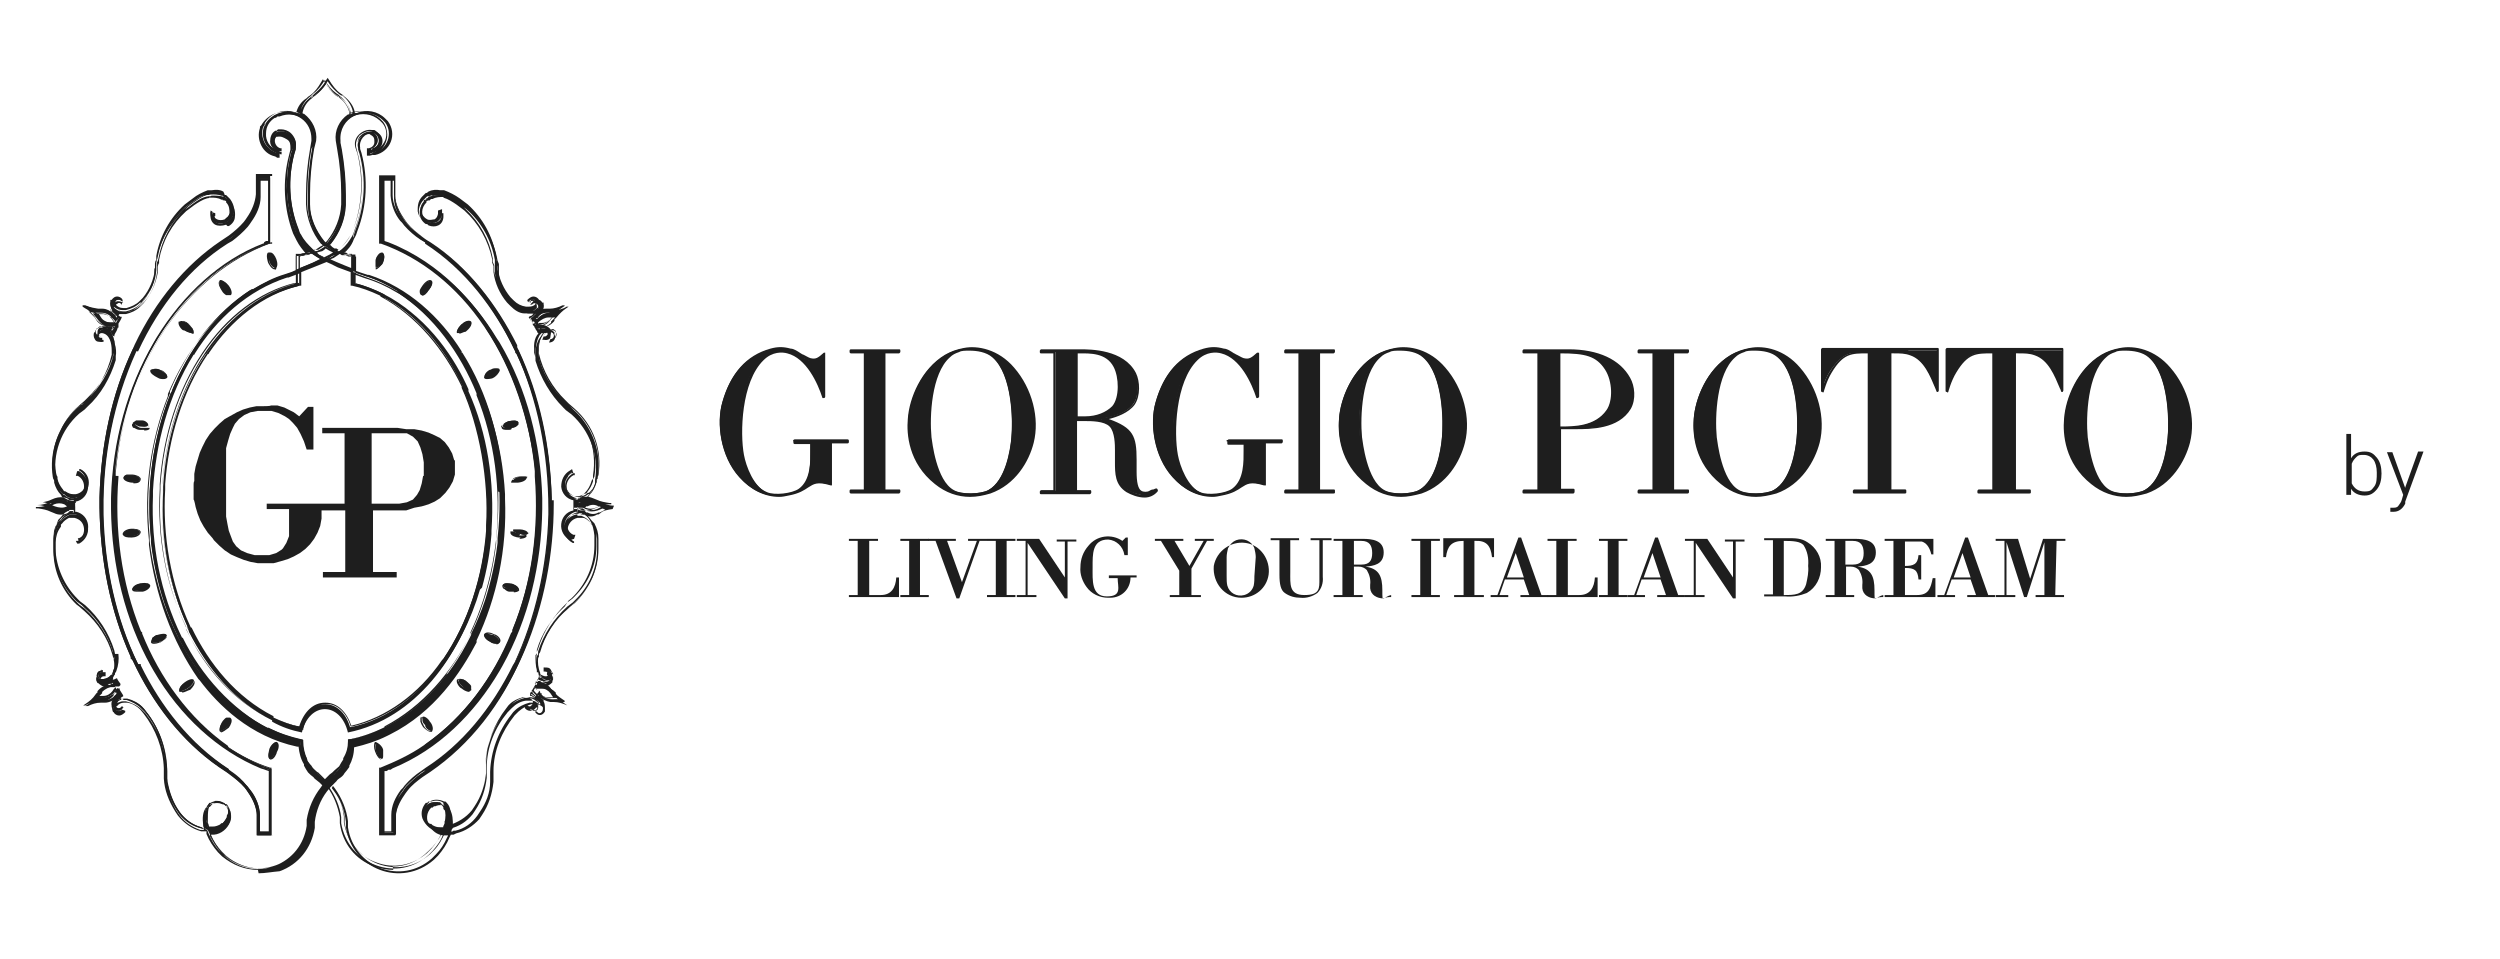 <?xml version="1.0" encoding="UTF-8"?>
<svg xmlns="http://www.w3.org/2000/svg" version="1.1" viewBox="0 0 369.3 141.7">
  <defs>
    <style>
      .cls-1 {
        fill: #1e1e1e;
      }
    </style>
  </defs>
  <!-- Generator: Adobe Illustrator 28.7.10, SVG Export Plug-In . SVG Version: 1.2.0 Build 236)  -->
  <g>
    <g id="Livello_1">
      <g>
        <g>
          <path class="cls-1" d="M62.5,70.3l-.2,1.1-.3,1-.4.7-.6.7-.9.4-1.1.2h-4.1v-10.4h5.2c0,0,.9.5.9.5l.7.7h0c0,0,.4.9.4.9l.3,1,.2,1.2v2ZM67.1,68l-.3-1-.5-.9-.6-.8-.7-.6h0l-.8-.4-.9-.4-1-.3-1.1-.2h-1.2c0,0-1.3-.2-1.3-.2h-11.1v.8h3.3v10.4h-11.5v.8h3.3v4c0,0-.4,1-.4,1l-.5.8-.2.2-.8.5-1,.3h-1c0,0-1.2,0-1.2,0l-1.1-.3-.9-.4-.7-.6-.5-.7-.3-.8-.3-.8-.2-1-.2-1.1v-1.2c0,0,0-1.3,0-1.3v-7.6c0,0,.3-1.1.3-1.1l.3-1,.4-.9.3-.6.6-.7.8-.6.9-.4,1.1-.2h1c0,0,1,0,1,0l1,.3,1,.5.6.4.6.6.6.7.5.9.5,1.1.4,1.2h1v-6.3h-.8l-1.3,1.4-.8-.6-1-.5-.4-.2-1-.3h-1c0,.1-1,.1-1,.1h-1.1l-1,.2-1,.3-.9.4-.9.5-.9.5-.8.7-.7.7-.7.8-.6.9-.5,1-.4.9-.3,1-.3,1-.2,1.1v1.1c-.1,0-.1.5-.1.5v2.2c.1,0,.3,1.1.3,1.1l.3,1,.4,1,.5.9.6.9.7.8.2.3.8.8.8.7.9.6.9.4,1,.4,1,.3,1.1.2h2.3c0,0,1.1-.3,1.1-.3l1-.3.9-.4.9-.5.8-.6.7-.7.6-.8.5-.9.4-1,.2-1.1v-1.2h3.5v9.1h-3.3v.8h10.9v-.8h-3.5v-9.1h4.9l1.2-.4,1.1-.2,1-.3.9-.4.8-.5h0c0,0,.8-.8.8-.8l.6-.8.5-.9.3-1v-1.1h0v-1Z"/>
          <g>
            <path class="cls-1" d="M65.7,121.3v.4c0,0-.2.3-.2.3v.3h-.7c-.5,0-.7,0-1.1-.3h-.2c0,0-.2-.2-.2-.2-.3-.3-.6-.6-.7-1.1v-.2c0,0,0-.2,0-.2v-.4c0-.9.9-1.5,1.7-1.4h.4c0,0,.2.2.2.2.3.2.5.3.6.6v.2c0,0,.2.2.2.2.2.3.1,1.1.1,1.6M90.7,74.7c-.6,0-1.4-.2-2-.5l-.3-.2h-.2c-.6-.3-1.3-.3-1.9,0h-.4c0,0-.2.2-.2.2h-.4v-.3h0c0,0,.2,0,.2,0,.4,0,.9-.2,1.2-.5h.2c0,0,.2-.3.2-.3.5-.5.8-1.1,1-1.8v-.3c0,0,.2-.5.2-.5.6-3.7-.8-7.5-3.6-10l-.4-.4-.4-.4-.4-.4c-2-1.8-3.4-4.3-4-6.9v-.6c0-1,.3-2.5,1.5-2.7h.5c.5.2.4,1-.2,1h0l-.2.5h0c.7,0,1.1-.6.8-1.2h0v-.3c-.3-.3-.7-.5-1.1-.6h-1c0,0-.2.2-.2.2h0v-.2h0v-.2h0c0,0,.2,0,.2,0h.4c.7,0,1.3-.4,1.7-.9v-.2c0,0,.3-.3.3-.3.5-.6.9-1,1.5-1.4l.3-.2h-.3c-.6.4-1.3.5-2,.6h-.3l-.3.3c-.7,0-1.3.4-1.7.9h-.2c0,0,0,.3,0,.3h0c0,0,0,0,0,0h0v-.2h0v-.2h.2c0,0,.2-.3.2-.3l.2-.2.2-.2v-.2c.3-.4.4-.8.3-1.2v-.2c0,0-.2,0-.2,0-.3-.6-1.1-.6-1.5,0l-.3.3h.3c0,0,0,0,0,0,.3-.5,1.1,0,.9.4h0c0,0,0,.2,0,.2-.3.4-.7.5-1.1.5h-.5c-.7,0-1.4-.5-1.9-1l-.2-.2-.3-.3c-1-1.2-1.7-2.6-1.8-4.2v-1.4c0,0-.2-.5-.2-.5-.5-2.9-2-5.6-4.2-7.6l-.4-.3-.4-.3-.4-.3c-.7-.5-1.4-1-2.2-1.1h-.3c0-.1-.3-.1-.3-.1-.6,0-1.1,0-1.7.2h-.2c0,0-.2.2-.2.2l-.2.2-.2.2-.2.2c-.8,1-.9,2.5.3,3.3h.2c0,0,.2.2.2.2,1,.4,2.1,0,2.2-1.2v-.6h-.3v.2h0v.2c0,.9-1,1.2-1.8.9h-.2c0,0-.2-.2-.2-.2-.9-.7-.8-1.9,0-2.7v-.2c0,0,.3-.1.3-.1h.2c0-.1.2-.2.2-.2h.2c.5-.3,1.1-.3,1.6-.3h.6c.8.3,1.4.7,2,1.1l.4.3.4.3.4.3c2.1,1.9,3.5,4.5,4,7.3v.5c0,0,.2.5.2.5v.9c.2,1.6.9,3.2,1.9,4.4l.3.3.2.2c.6.5,1.3.9,2.1,1.1h.5c.4,0,.7,0,1.1-.3h0c0,0-.1.3-.1.3-.2.3-.5.6-.8.7h0v.2c.2.3.3.5.5.8v.2c0,0,.3,0,.3,0h0c0,0,0-.2,0-.2h0c0,0,0-.2,0-.2v-.2c.5-.4,1-.7,1.5-.7h1l-.3.3-.3.3v.2c-.5.4-.9.7-1.5.8h-.8,0c0-.1,0-.1,0-.1h0v.2c.2.3.4.5.5.8h0c0,0,0,0,0,0h.2c0,0,.2-.2.2-.2h.2c0,0,.2,0,.2,0h.4-.2c0,0-.2.2-.2.2-1.1.4-1.4,2.3-1.3,3.3v.6c.8,2.6,2.2,5,4.1,6.9l.4.4.4.3.4.3c2.7,2.4,4.1,6.1,3.5,9.7v.5c0,0,0,0,0,0-.2.6-.4,1.1-.8,1.6l-.2.2-.2.2c-.3.2-.8.4-1.1.4h-.4c-1.7-.4-2.1-2.7-.5-3.6h.2c0,0,0-.3,0-.3h0c0,0-.2,0-.2,0-1.9,1-1.5,3.7.5,4.2h.2v.7h0v.2h1c0,0,.2-.2.2-.2h.2c.5-.3,1.1-.3,1.6,0h.2c0,0,.4.3.4.3l.4.2-.4.2-.4.2h-.2c-.5.3-1.1.3-1.6,0h-.2c0,0-.3-.3-.3-.3h-.2c0,0-.2,0-.2,0h-.6v.6h0c0,0-.2,0-.2,0-2.1.5-2.4,3.2-.5,4.2h.2c0,0,0,0,0,0v-.2c0,0,0,0,0,0-1.5-.8-1.2-3.1.5-3.5h.8c.4,0,.8.4,1.1.7l.2.2.2.2c.5.8.6,1.4.7,2.3v1.5c0,2.8-1.2,5.5-3.3,7.5l-.3.3-.4.3-.4.3c-2,1.8-3.5,4.1-4.3,6.7v.5c0,0-.2.3-.2.3-.2.8,0,1.7.3,2.5v.3c0,0,.2.2.2.2.2.3.5.6.9.7h.2c0,0-.2,0-.2,0-.4,0-.7,0-1.1-.3h0c0,0,0,0,0,0,0,.3-.3.5-.4.8v.2c0,0,0,0,0,0h.2c0,0,.2,0,.2,0h.6c.5,0,1.1.3,1.4.8v.2c0,0,.4.3.4.3l.3.3h-1c-.5,0-1.1-.3-1.4-.7v-.2c0,0-.2,0-.2,0h0c0,0,0-.2,0-.2h0c0,0-.2-.2-.2-.2v.2c-.3.3-.4.5-.6.8h0c0,0,0,.2,0,.2.3.2.6.4.8.7v.2c0,0,0,0,0,0-.3-.2-.7-.4-1.1-.3h-.5c-.8.2-1.6.6-2.2,1.2l-.2.2-.3.4c-1.9,2.4-3,5.4-3.1,8.4v1.5c0,1.6-.6,3.1-1.5,4.4l-.2.3-.2.3c-.8,1.1-1.9,1.9-3.2,2.2h-.3c0,0-.3.2-.3.2v-.3c0,0,.2-.3.2-.3v-.3c0-.8,0-1.8-.5-2.5h0c0,0-.2-.2-.2-.2-.5-.4-1.3-.5-1.9-.2h-.2c0,0-.2.2-.2.2h-.2c-1.5,1.5,0,4,1.8,4.1h.7l-.2.4c-.4.9-.9,1.7-1.6,2.4l-.3.3-.3.3c-4.5,4-11.5,1.4-12.4-4.6v-.9c-.2-1.7-.9-3.4-1.9-4.8l-.3-.4-.2.3.3.4c1,1.3,1.6,2.9,1.8,4.6v.8c.9,6.2,8.2,9,13,4.8l.3-.3.3-.3c.7-.8,1.3-1.7,1.7-2.7l.2-.4h.4c0,0,.4-.2.4-.2,1.3-.3,2.5-1.1,3.4-2.1l.2-.3.2-.3c1-1.5,1.5-3.1,1.7-4.9v-1.6c0-3,1.2-5.8,3.1-8.2l.4-.4.2-.2c.6-.5,1.2-.9,2-1.1h.5c.4,0,.9.2,1.1.5h0v.2c0,.6-.6.9-.9.4h0c0,0-.3,0-.3,0h0c.4.7,1.1.7,1.5,0h0c0,0,0-.3,0-.3,0-.4,0-.9-.2-1.2v-.2c0,0-.3-.2-.3-.2l-.2-.2-.2-.2h-.2v-.2h0c0,0,0-.2,0-.2h0c0,0,0,0,0,0v.2c0,0,.2.2.2.2.4.5,1.1.8,1.7.9h.5c.7,0,1.3.2,2,.5h.3c0,0-.3,0-.3,0-.6-.4-1.1-.8-1.5-1.4l-.2-.3v-.2c-.5-.5-1.1-.8-1.8-.9h-.6v-.2h0v-.2h0c0,0,.2,0,.2,0v.4h.6c.4,0,.8-.3,1.1-.6h0c0,0,0-.2,0-.2.3-.6-.2-1.3-.8-1.2h0s0,.3,0,.3h0c.6,0,.7.8.2,1h-.3c-.5,0-.8-.2-1.1-.6h0c0,0,0-.4,0-.4-.3-.7-.4-1.5-.3-2.3v-.3c0,0,.2-.5.2-.5.7-2.5,2.2-4.8,4.2-6.5l.4-.4.4-.3.4-.3c2.1-2,3.3-4.8,3.4-7.8v-1.5c0-.9-.2-1.5-.7-2.3h-.2c0,0-.2-.3-.2-.3-.3-.5-.8-.8-1.3-1h-.2c0,0-.2,0-.2,0h-.2v-.2h0v-.2h0c0,0,.2,0,.2,0h.4c0,0,.2.2.2.2h.2c.6.4,1.3.4,1.9,0h.2c0,0,.3-.2.3-.2.4-.4,1.1-.5,1.8-.6h.3-.3Z"/>
            <path class="cls-1" d="M58.1,128.5c-.9,0-1.9-.2-2.8-.5-2.8-1-4.7-3.4-5.1-6.4v-.9c-.3-1.6-.9-3.2-1.9-4.5l-.3-.4.4-.5.4.5c1.1,1.4,1.8,3.1,2,4.8v.9c.5,2.8,2.2,5,4.8,5.9,2.6,1,5.4.4,7.5-1.4l.3-.3.3-.3c.6-.7,1.2-1.5,1.5-2.4v-.2c0,0,0,0,0,0h-.4c-1,0-2-.9-2.4-1.9-.3-.9,0-1.7.5-2.3h.2c0,0,.2-.2.2-.2h.2c.6-.4,1.5-.3,2.1,0h.2c0,0,.2.2.2.2.7.7.6,1.8.5,2.6v.9c0,0,0,0,0,0h.3c1.2-.4,2.4-1.2,3.1-2.3l.2-.3.2-.3c.8-1.3,1.3-2.8,1.4-4.4v-1.5c0-3.1,1.2-6.1,3.2-8.5l.5-.6c.6-.6,1.4-1.1,2.3-1.2h.5c.3,0,.5,0,.8.2,0,0-.3-.3-.5-.4h-.2c0,0,0-.3,0-.3,0-.2.3-.5.4-.7l.4-.7c0-.3.3-.5.4-.8v-.2c0,0,.3,0,.3,0,.2,0,.4.2.6.2-.2,0-.4-.3-.6-.6v-.2c0,0-.2-.3-.2-.3-.4-.8-.5-1.7-.3-2.6v-.3c0,0,.2-.5.2-.5.8-2.6,2.3-4.9,4.3-6.8l.8-.6.3-.3c2-2,3.2-4.6,3.2-7.4v-1.5c0-.8-.2-1.5-.7-2.3l-.4-.5c-.2-.3-.6-.6-1-.7h-.8c-.7.2-1.3.7-1.4,1.5s.2,1.5.9,1.8h.3c0,0-.2.6-.2.6l-.6.2c-.9-.5-1.4-1.4-1.3-2.4s.8-1.8,1.8-2h0v-.8h0,0v-.7h0c0,0,0,0,0,0-1-.2-1.7-1-1.8-2,0-1,.4-1.9,1.3-2.4l.3-.2.2.6h-.3c-.7.5-1,1.2-.9,1.9,0,.8.6,1.3,1.4,1.5h.4c.4,0,.8-.2,1.1-.4h.2c0,0,.2-.3.2-.3.4-.5.6-.9.8-1.5v-.3c0,0,.2-.4.2-.4.6-3.6-.7-7.2-3.4-9.6l-.8-.6-.4-.4c-2-1.9-3.4-4.3-4.1-6.9v-.3c0,0,0-.3,0-.3,0-1,.2-2.7,1.1-3.3h-.2c0,0-.2,0-.2,0l-.4.2v-.2c-.2-.3-.4-.6-.5-.8l-.2-.2h0v-.3c-.3-.3-.4-.6-.6-.8h0c0-.1.2-.2.2-.2.2,0,.4-.2.5-.4-.2,0-.5,0-.8,0h-.5c-.8,0-1.5-.5-2.1-1.1l-.5-.5c-1.1-1.3-1.8-2.9-2-4.5v-.9c0,0-.2-.5-.2-.5v-.5c-.6-2.8-2-5.3-4.1-7.2l-.4-.3-.4-.3-.4-.3c-.6-.4-1.2-.8-1.9-1v-.3h-.4c-.7-.1-1.2,0-1.5.2h-.2c0,.1-.2.2-.2.2h-.2c0,.1-.2.2-.2.2v.2c-.5.5-.7,1-.6,1.5,0,.4.3.7.6,1l.3.2c.4.2.8,0,1.1,0,.3-.2.4-.4.5-.8h0c0-.1,0-.5,0-.5l.6-.2v.3c0,0,0,.2,0,.2v.2c0,.5-.3,1-.7,1.2-.5.3-1.1.3-1.6,0h-.2c0,0-.2-.2-.2-.2-.5-.3-.8-.8-.9-1.4,0-.7,0-1.4.6-2.1l.2-.2.2-.2.2-.2h.2c0-.1.2-.2.2-.2.6-.3,1.2-.3,1.7-.2h.6c.8.3,1.6.7,2.3,1.2l.4.3.4.3.4.3c2.2,2,3.7,4.7,4.2,7.7v.5c0,0,.2.5.2.5v.9c.3,1.5.9,2.9,1.9,4.1l.3.3.2.2c.5.5,1.1.8,1.8.9h.4c.4,0,.8-.1,1-.4h0v-.2c0-.2,0-.4-.2-.4,0,0-.4,0-.5,0v.4s-.5-.2-.5-.2v-.2c.3-.3.6-.5.9-.5h0c.3,0,.7.2.8.5h0c0,0,0,.3,0,.3,0,.4,0,.9-.2,1.3v.2c0,0-.3.2-.3.2l-.2.2h-.1c0,.1-.2.2-.2.2h0c0,0,.2-.2.2-.2.4-.5,1.1-.9,1.8-.9h.6c.6,0,1.3-.2,1.9-.5h.3c0,0,0,.1,0,.1l-.3.2c-.6.4-1,.8-1.5,1.3l-.3.4c-.4.5-1.1.9-1.8.9h-.4,0c0,0,0,0,0,0h.4c0,0,.4,0,.4,0h.2c.5,0,.9.3,1.2.6h0c0,0,0,.2,0,.2.2.3,0,.7,0,1s-.5.5-.9.4h-.3l.2-.5h.2c.2,0,.3-.2.4-.3,0,0,0-.4-.3-.5h-.4c-1,.2-1.4,1.5-1.3,2.6v.6c.6,2.6,2,5,3.9,6.9l.4.4.8.7c2.9,2.5,4.2,6.3,3.6,10.1v.5c0,0-.2.3-.2.3-.2.7-.5,1.3-1,1.8l-.2.2-.2.2c-.4.3-.8.5-1.3.5h0v.2h.5c0,0,.4-.3.4-.3.7-.3,1.3-.3,2,0l.5.2c.6.3,1.3.4,1.9.5h.3v.2h-.3c-.7,0-1.3.2-1.9.5l-.5.2c-.6.3-1.4.3-2,0l-.4-.2h-.2c0,0-.2,0-.2,0h0v.2h.5c.5.3,1,.6,1.4,1.1l.2.2.2.3c.5.8.6,1.5.7,2.3v1.5c0,3-1.3,5.8-3.4,7.8l-.4.3-.6.9c-1.9,1.7-3.4,4-4.1,6.4v.5c0,0-.2.3-.2.3,0,.7,0,1.5.2,2.2v.3c0,0,.2,0,.2,0,.2.3.6.5,1,.6h.2c.2,0,.3-.3.2-.4s0-.3-.4-.3h-.2v-.6c0,0,.2,0,.2,0,.4,0,.7,0,.9.4.2.3.2.7,0,1h0c0,0,0,.3,0,.3-.3.3-.7.6-1.2.6h-1.1c0,0,0-.2,0-.2h0c0,0,.4,0,.4,0,.7,0,1.4.4,1.8.9l.3.4c.4.5.9.9,1.5,1.3l.3.2v.2c0,0-.4,0-.4,0-.6-.3-1.2-.4-1.9-.5h-.5c-.7,0-1.4-.4-1.8-.9l-.3-.3h0c0,0,0,.2,0,.2l.2.2.2.2.2.2v.2c.3.4.4.9.3,1.3v.2c0,0-.2,0-.2,0-.2.3-.5.5-.9.5h0c-.3,0-.7-.2-.8-.5v-.3c0,0,.4-.2.4-.2v.2c.2.2.5.2.6,0s.3-.2.2-.5h0c0,0,0-.2,0-.2-.2-.3-.6-.5-1-.5h-.5c-.7.2-1.4.5-1.9,1l-.2.2-.3.4c-1.8,2.3-2.9,5.1-3,8.1v1.5c-.2,1.8-.7,3.4-1.7,4.9l-.2.3-.2.3c-.9,1.1-2.1,1.8-3.4,2.2h-.7c0,0,0,.5,0,.5-.4,1-1,1.9-1.7,2.7l-.3.3-.3.3c-1.6,1.6-3.4,2.3-5.3,2.3ZM48.3,115.8l.2.3c1,1.4,1.7,3,1.9,4.6v.9c.5,2.9,2.4,5.2,5.1,6.2s5.6.5,7.8-1.5l.3-.3.3-.3c.7-.8,1.3-1.6,1.6-2.6l.2-.5h.4c0,0,.4-.2.4-.2,1.3-.3,2.4-1,3.3-2.1l.2-.3.2-.3c1-1.5,1.5-3.1,1.7-4.8v-1.5c0-3,1.2-5.9,3.1-8.2l.6-.6c.6-.6,1.3-1,2.1-1.1h.5c.5,0,1,0,1.2.5h0v.2c0,.4,0,.6-.3.7-.2,0-.6,0-.8-.2h0c0,.2.4.3.6.3h0c.3,0,.5,0,.6-.4h0v-.3c0-.2,0-.3,0-.5l-.5-.4c-.3-.2-.7-.3-1-.3h-.5c-.8.2-1.6.6-2.2,1.2l-.2.2-.3.4c-1.9,2.4-3,5.3-3.1,8.3v1.5c0,1.6-.7,3.1-1.5,4.5l-.2.3-.2.3c-.8,1.1-2,1.9-3.2,2.3h-.4c0,0-.5.2-.5.2v-.5c0,0,.2-.3.2-.3v-.3c0-.8,0-1.8-.4-2.4h0c0,0,0-.2,0-.2-.5-.4-1.2-.4-1.8-.2h-.2c0,0-.2.2-.2.2h0c-.6.6-.7,1.4-.4,2.2.3,1,1.2,1.7,2.2,1.8h.8l-.2.5c-.4.9-.9,1.8-1.6,2.5l-.3.3-.3.3c-2.2,1.9-5,2.4-7.7,1.4-2.6-1-4.5-3.3-4.9-6.1v-.9c-.3-1.7-1-3.4-2-4.7h-.4ZM78.4,102.6h0c.4.2.6.4.9.8l.3.6c0-.2,0-.4-.2-.5v-.2c0,0-.2-.2-.2-.2l-.2-.2-.2-.2-.3-.2.3-.6.2.3.3.3c.4.5,1,.8,1.6.8h.6c.5,0,.9,0,1.3.2-.4-.3-.7-.6-.9-1l-.3-.4c-.4-.5-1-.8-1.6-.8h-.8c0,0,.3-.7.3-.7h.3c0,0,.2.2.2.2h.6c.2,0,.4,0,.6-.2h-.7q0,0,0,0c-.4,0-.7,0-1.1-.3h0c0,.2-.2.5-.4.7h0c0,0,.2.2.2.2h.8c.6,0,1.1.3,1.5.8l.4.5.5.6h-.7c0,0-.6,0-.6,0-.6,0-1.2-.3-1.5-.8l-.2-.3-.2-.3h-.2c0,0,0,0,0,0-.2.3-.3.6-.4.8ZM78.9,101.5h0c0,0,.2.2.2.2l.3.3.2.3c.3.4.8.7,1.3.7h.8,0c0,0-.4-.6-.4-.6-.3-.4-.8-.7-1.3-.7h-.8l-.3-.2ZM85.3,75.9h.6c.4,0,.9.4,1.2.8l.2.2.2.3c.5.8.6,1.5.7,2.4v1.5c0,2.9-1.2,5.6-3.3,7.6l-.3.3-.8.6c-2,1.8-3.5,4.1-4.3,6.6v.5c0,0-.2.3-.2.3-.2.8,0,1.7.3,2.4v.3c0,0,.2.2.2.2.2.3.5.5.8.6l.7.2c0,0,.3-.2.4-.3h0c0,0,0-.2,0-.2,0-.2,0-.5,0-.7,0-.2-.4-.3-.6-.3h0c.4,0,.6.4.6.6,0,.3,0,.6-.4.7h-.3c-.5,0-.9-.3-1.2-.7h0c0,0,0-.4,0-.4-.3-.7-.4-1.6-.3-2.3v-.3c0,0,.3-.5.3-.5.7-2.5,2.2-4.8,4.2-6.5l.8-.7.3-.3c2.1-2,3.3-4.8,3.3-7.7v-1.5c0-.9-.2-1.5-.6-2.3l-.2-.2-.2-.2c-.4-.5-.8-.8-1.3-.9h-.2c0,0-.5-.2-.5-.2v-.7h.7c0,0,.4.3.4.3.6.2,1.2.2,1.8,0l.5-.2c.4-.2.8-.3,1.3-.4-.4,0-.9-.2-1.3-.4l-.5-.2c-.6-.2-1.2-.2-1.8,0h-.6c0,0-.2,0-.2,0h-.3v-.7h.3c.4,0,.8-.2,1.2-.5h.2c0,0,.2-.3.2-.3.4-.5.7-1.1.9-1.7v-.3c0,0,.2-.5.2-.5.6-3.7-.7-7.4-3.6-9.9l-.8-.7-.4-.4c-2-1.9-3.4-4.4-4-7v-.6c0-1.2.4-2.6,1.6-2.8h.5c.4,0,.5.5.4.7,0,.3-.3.5-.6.5h0c.2,0,.5,0,.6-.2s.2-.5,0-.7h0c0,0,0-.2,0-.2,0,0-.2-.2-.4-.3l-.7.2h-.3c-1,.5-1.3,2.2-1.2,3.3v.6c.8,2.6,2.1,5,4.1,6.8l.4.4.8.6c2.8,2.5,4.1,6.1,3.5,9.8v.4c-.1,0-.2.3-.2.3-.2.7-.4,1.1-.9,1.6l-.2.2h-.2c-.3.4-.8.5-1.2.6h-.4c-.9-.2-1.5-.8-1.6-1.7,0-.9.3-1.6,1.1-2.1h0c0,0,0,0,0,0-.8.4-1.2,1.3-1.1,2.2,0,.9.7,1.6,1.6,1.8h.3v.8h0c0,0,0,0,0,0h.8c0,0,.4-.3.4-.3.5-.2,1.2-.2,1.7,0l.6.3.7.3-.9.2-.6.3c-.5.2-1.1.2-1.7,0l-.5-.3h-.7v.7h-.3c-.9.3-1.5,1-1.6,1.9s.3,1.7,1.1,2.2h0c0,0,0,0,0,0-.8-.4-1.2-1.2-1.1-2.1s.7-1.5,1.6-1.7h.4ZM85.4,74.7h.7c0,0,.4.3.4.3.5.2,1,.2,1.5,0l.7-.3h0l-.6-.3c-.4-.2-1-.2-1.5,0l-.5.2h-.2c0,0-.4,0-.4,0ZM79,48.1h0c0,.3.2.6.4.8h.2c0,0,.2-.2.2-.2h.2c0,0,.2,0,.2,0h.8c-.2,0-.3,0-.5-.2h-1c0,0-.3.2-.3.2l-.3-.6h.3c0,0,.4,0,.4,0,.6,0,1.2-.4,1.6-.8l.3-.4c.3-.4.6-.7.9-1,0,.2-.5.3-1,.3h-.6c-.6,0-1.2.3-1.6.8l-.2.3-.3.3-.3-.6.3-.2.2-.2.2-.2v-.2c0,0,.2,0,.2,0,0-.2,0-.3.2-.5l-.3.5c-.2.3-.5.6-.9.8h0c0,.2.3.5.4.8h.2c0,0,.2-.3.2-.3l.2-.3c.4-.5.9-.7,1.5-.8h1.3c0,0-.5.5-.5.5l-.4.5c-.4.5-.9.7-1.5.8h-.6c0,.1-.2.2-.2.2ZM81.8,46.4h-.7c-.5,0-1,.3-1.3.7l-.2.3-.3.3-.3.2h.3c0,0,.4-.2.4-.2h.4c.5,0,1-.3,1.3-.7l.4-.6ZM64.5,28.7h1.1c.8.3,1.4.7,2,1.2l.4.3.4.3.4.4c2.1,2,3.5,4.5,4,7.3v.5c0,0,.2.5.2.5v.9c.3,1.6,1,3.1,2,4.4l.5.5c.6.5,1.3.9,2,1h.5c.4,0,.7,0,1-.2l.5-.4v-.7c0,0-.2,0-.2,0,0-.2-.4-.4-.6-.4-.3,0-.5,0-.6.4h0c.2-.3.6-.3.8-.2.2,0,.4.4.4.7h0c0,0,0,.3,0,.3-.4.4-.8.6-1.3.6h-.5c-.8-.2-1.5-.5-2-1l-.2-.2-.3-.3c-1-1.2-1.7-2.7-1.9-4.3v-1.5c0,0,0-.4,0-.4-.5-2.9-2-5.6-4.2-7.5l-.4-.3-.4-.3-.4-.3c-.7-.5-1.4-.9-2.2-1.1h-.3c0-.1-.3-.1-.3-.1-.5,0-1.1,0-1.6.2h-.2c0,.1,0,0,0,0l-.2.2-.2.2-.2.2c-.5.6-.7,1.3-.6,1.9,0,.5.4.9.8,1.2h.2c0,0,.2.2.2.2.5.2,1,0,1.4,0,.4-.2.6-.6.6-1v-.4h0v.4c0,.4-.3.8-.6.9-.4.2-.9.2-1.3,0h-.2c0,0-.2-.2-.2-.2-.4-.3-.7-.7-.7-1.1,0-.6,0-1.2.5-1.7v-.2c0,0,.3-.2.3-.2h.2c0-.1.2-.2.2-.2h.2c.5-.5.9-.5,1.3-.5ZM65.2,122.5h-.3c-.5,0-.8,0-1.2-.3h-.2c0,0-.2-.2-.2-.2-.4-.3-.6-.7-.8-1.1v-.2c0,0,0-.2,0-.2v-.4c0-.5.3-.9.6-1.2.4-.3.8-.4,1.3-.4h.6c.3.3.5.5.7.7v.2c0,0,.2.2.2.2.2.5,0,1.4,0,1.8h0v.4c0,0-.3.8-.3.8h-.4ZM64.1,118.6c-.3,0-.6,0-.9.3-.3.2-.5.6-.5,1v.8c.2.4.4.7.8,1h.2c0,0,.2.2.2.2.4.2.6.3,1.1.3h.5l.2-.6v-.3c.2-.5.2-1.3,0-1.7v-.3c-.2-.2-.4-.4-.7-.5h-.3c0,0-.2,0-.2,0q-.3,0-.4,0Z"/>
          </g>
          <polygon class="cls-1" points="80.5 48.5 80.5 48.5 80.5 48.3 80.6 48.3 80.6 48.5 80.5 48.5"/>
          <g>
            <path class="cls-1" d="M81.1,75.2v.8c-.2,7.5-1.8,15.1-5.1,22v.2c0,0-.2.2-.2.2-3,6.1-7.3,11.6-13,15.3h0c0,0,0,.2,0,.2l-.4.3c-.9.6-1.6,1.3-2.3,2l-.3.4h0l-.2.3c-.8,1-1.3,2.3-1.4,3.6v2.5h-1.4v-9.1h.3c0,0,.3-.2.3-.2h.3c0,0,.3-.2.3-.2,6.8-2.8,12.1-8.1,15.8-14.4l.4-.7c3.9-7,5.8-15.1,5.9-23.2v-1.6c-.2-8-2.2-16.1-6.3-23l-.2-.3-.2-.3c-3.7-6.1-9-11.2-15.7-13.8h-.3c0,0-.3-.2-.3-.2h-.3v-9.3h1.4v2.5c0,1.3.6,2.6,1.4,3.6l.2.3h0l.3.4c.7.8,1.5,1.4,2.3,2l.4.3h0c0,0,0,.2,0,.2,5.9,3.8,10.3,9.6,13.3,15.9v.2c0,0,.2.2.2.2,3.3,6.9,4.9,15,4.8,22.9M81.5,73.9v-.4c-.2-7.5-1.7-15-4.9-21.8l-.2-.3v-.4c-3-6-7.2-11.5-12.8-15.2l-.5-.3-.3-.2-.4-.3c-.8-.6-1.6-1.2-2.3-2l-.3-.4-.2-.3c-.7-1-1.2-2.2-1.3-3.4v-2.9h-2.1v9.9h.3c6.3,2.3,11.5,6.8,15.2,12.3h0c0,0,0,.2,0,.2,4.2,6.3,6.6,13.7,7.3,21.2v.8c.6,7.7-.4,15.5-3.3,22.7v.2c0,0-.2.2-.2.2-2.6,6.5-6.9,12.4-12.7,16.5h0c0,0,0,.2,0,.2h0c-2,1.4-4.2,2.5-6.4,3.3h0v9.8h2.1v-2.9c0-1.2.6-2.4,1.3-3.4l.2-.3.3-.4c.7-.7,1.4-1.4,2.3-2l.4-.3.3-.2.3-.2.3-.2c12.3-8.4,17.9-24.5,17.9-38.9v-.6Z"/>
            <path class="cls-1" d="M58.3,123.4h-2.3v-10h.2c2.2-.9,4.4-1.9,6.4-3.3l.4-.3c5.4-3.8,9.8-9.5,12.7-16.5v-.3c2.9-7,4-14.8,3.4-22.6v-.7c-.9-7.8-3.4-15.2-7.4-21.2l-.2-.3c-4-5.9-9.3-10.1-15.2-12.2h-.3s0-10.1,0-10.1h2.4v3c0,1.2.6,2.4,1.3,3.4l.2.3.3.4c.6.7,1.4,1.4,2.2,2l1.2.8c5.2,3.5,9.6,8.8,12.7,15.3l.3.7c3,6.6,4.7,14.2,4.9,21.9v1.2c0,7.5-1.5,15.1-4.3,21.8-3.1,7.4-7.8,13.3-13.6,17.3l-1.2.8c-.8.6-1.6,1.2-2.2,2l-.3.4-.2.3c-.7,1-1.2,2.1-1.3,3.4v2.5ZM56.2,123.2h1.9v-2.8c0-1.3.6-2.5,1.4-3.5l.2-.3.3-.4c.7-.7,1.4-1.4,2.3-2l1.2-.8c8.6-5.9,17.9-19.2,17.8-38.8v-1.2c-.2-7.7-1.8-15.2-4.9-21.8l-.2-.6c-3.1-6.5-7.5-11.7-12.6-15.2l-1.2-.8c-.9-.6-1.6-1.3-2.3-2l-.3-.4-.2-.3c-.8-1-1.2-2.2-1.4-3.5v-2.8h-1.9v9.7h.2c5.9,2.2,11.2,6.4,15.3,12.4l.2.3c4,6,6.6,13.4,7.4,21.3v.8c.7,7.8-.4,15.7-3.2,22.7v.3c-3,7-7.4,12.8-12.9,16.6l-.4.3c-2.1,1.4-4.2,2.5-6.4,3.2h0v9.6h-.2ZM58,123h-1.7v-9.3l1-.4h.3c8-3.4,13-9.7,15.7-14.4l.4-.7c3.8-6.8,5.8-14.8,5.9-23.1v-1.6c-.2-8.3-2.4-16.2-6.2-22.9l-.4-.7c-2.8-4.6-7.7-10.7-15.6-13.8l-1-.4v-9.5h1.6v2.6c0,1.3.6,2.5,1.4,3.6l.2.3.3.4c.7.8,1.5,1.4,2.3,2l.7.4c5.5,3.5,10.1,9.1,13.3,16l.2.3c3.2,7,4.9,15.1,4.8,23.3v.8c-.2,7.8-1.9,15.4-5.1,22v.5c-3.3,6.6-7.8,11.9-13.1,15.3l-.7.4c-.8.6-1.6,1.3-2.3,2l-.3.4-.2.3c-.8,1-1.2,2.2-1.4,3.6v2.6ZM56.6,122.8h1.2v-2.4c0-1.4.6-2.6,1.4-3.7l.3-.3.3-.4c.7-.8,1.5-1.5,2.4-2.1l.7-.5c5.3-3.4,9.7-8.7,12.9-15.2l.2-.3c3-6.5,4.8-14.1,5-21.9v-.8c0-8.2-1.6-16.2-4.8-23.2l-.2-.3c-3.2-6.9-7.8-12.4-13.2-15.9l-.7-.4c-.9-.6-1.7-1.3-2.4-2.1l-.3-.4-.3-.3c-.8-1-1.3-2.3-1.4-3.7v-2.4h-1.2v9l.9.3c7.9,3.1,13,9.3,15.7,13.9l.4.7c3.9,6.7,6.1,14.7,6.3,23.1v1.6c0,8.4-2.1,16.4-5.9,23.2l-.3.7c-2.8,4.8-7.8,11.1-15.8,14.4l-1.2.4v9Z"/>
            <path class="cls-1" d="M56.4,112.1h0c.2,0,.2-.3.2-.5h0c0-.3,0-.5,0-.8h0c0-.3-.5-1-.9-1h0c-.6.3,0,2.4.8,2.3h0Z"/>
            <path class="cls-1" d="M56.4,112.2c-.4,0-.8-.6-1-1.2-.2-.5-.2-1.2,0-1.4h0c.5,0,.9.8.9,1h0c0,.4,0,.7,0,.9h0c0,.2,0,.4-.2.5h0q.1.2,0,.2h0ZM56.4,112.1h0ZM55.6,109.9h0c-.2,0-.2.6,0,1.1.2.6.5,1,.8,1h0c0,0,0-.2,0-.3h0c0-.2,0-.5,0-.7h0c0-.6-.5-1.1-.8-1.1.1,0,0,0,0,0Z"/>
            <path class="cls-1" d="M63.8,107.9h0c.3-.3,0-1-.3-1.3h0c-.2-.4-.8-.9-1.1-.7h0c0,0,0,.3,0,.5h0c0,.3.2.5.4.7h0c0,.5.7,1,1.1.8h0Z"/>
            <path class="cls-1" d="M63.6,108.1c-.4,0-.9-.5-1.1-.7h0c-.2-.3-.3-.5-.4-.8h0c0-.3,0-.4,0-.6h0c.4-.2,1.1.4,1.3.7h0c.2.2.7,1,.4,1.4h0q0,0-.2,0ZM63.8,107.9h0ZM62.3,106.1h0c0,0,0,.2,0,.4h0c0,.2.2.4.3.7h0c.2.4.7.9,1,.7h0c.2-.2,0-.8-.4-1.1h0c-.2-.4-.7-.8-1-.7h0Z"/>
            <path class="cls-1" d="M69.6,101.9h0c0-.2,0-.4,0-.5h0c0-.2-.3-.4-.5-.6h0c-.3-.3-1-.7-1.3-.4h0c-.2.4.4.9.6,1.1h0c.2.3,1,.7,1.3.4h0Z"/>
            <path class="cls-1" d="M69.3,102.2c-.4,0-.9-.3-1.1-.5h0c-.2,0-.9-.8-.7-1.3h0c.4-.3,1.2,0,1.4.3h0c.2.2.4.5.6.7h0c0,0,0,0,0,0,0,.2.2.4,0,.6h0c0,.1-.2.2-.3.2ZM67.9,100.4c0,0-.2,0-.2,0,0,.3.3.8.6,1h0c.3.2.9.6,1.1.4h0c0,0,0-.2,0-.3h0c0-.2-.4-.4-.5-.6h0c-.2-.3-.6-.6-.9-.6Z"/>
            <path class="cls-1" d="M73.8,94.8h0c0-.4-.6-.9-.9-1h0c-.3,0-1.1-.4-1.3,0h0c-.2.7,1.8,1.7,2.2,1.1h0Z"/>
            <path class="cls-1" d="M73.4,95.1c-.3,0-.7,0-1-.3-.5-.2-1-.7-.9-1.1h0c.3-.5,1.2-.2,1.5,0h0c.3,0,1.1.6.9,1.1h0c-.2.3-.4.4-.6.4ZM71.7,93.8h0c0,.2.3.6.8.8.6.3,1.1.3,1.2,0h0c0-.3-.5-.7-.8-.8h0c-.3-.2-.9-.3-1.1,0h0ZM73.8,94.8h0Z"/>
            <path class="cls-1" d="M76.6,87h0c0-.4-.7-.7-1-.8h0c-.3,0-1.1-.2-1.3.2h0c0,.2,0,.3.2.4h0c.2,0,.5.3.7.3h0c.3.2,1.1.3,1.3,0h0Z"/>
            <path class="cls-1" d="M75.9,87.4c-.3,0-.5,0-.7,0h0c-.2,0-.5-.2-.7-.4h0c-.2,0-.3-.3-.3-.5h0c.2-.5,1.1-.3,1.4-.2h0c.3,0,1.1.4,1.1.9h0,0c-.1.2-.5.3-.8.3ZM75.3,87.1c.4,0,1.1,0,1.2,0h0c0-.3-.6-.6-1-.6h0c-.3,0-1,0-1.2,0h0c0,0,0,.2.2.3h0c.3,0,.6.2.9.3h0Z"/>
            <path class="cls-1" d="M78,78.8h0c0-.4-.8-.6-1.2-.6h0c-.3,0-.5,0-.8,0h0c0,0-.2,0-.2,0h0c0,.5.8.7,1.1.7h0c.3.2,1.1.2,1.3-.3h0Z"/>
            <path class="cls-1" d="M76.9,79.4h-.3c-.2,0-1.2-.2-1.2-.7h0c0,0,0,0,0-.2h0c0,0,.2,0,.3,0h0c.3,0,.5,0,.8,0h0c.3,0,1.2.2,1.3.7h0c-.1.3-.7.4-1.1.4ZM76.7,79.1c.4,0,1.1,0,1.2-.3h0c0-.3-.7-.4-1.1-.5h0c-.3,0-.5,0-.8,0h0c0,0,0,0-.2,0h0c0,0,0,0,0,0,0,0,0,0,0,0h0c0,.3.7.5,1.1.5h0ZM78,78.9h0Z"/>
            <path class="cls-1" d="M78,70.6h0c0,0,0-.2-.2-.2h0c-.2,0-.5,0-.8,0h0c-.3,0-1.1.2-1.2.6h0c0,0,0,0,0,0h0s0,0,.2,0h0c.2,0,.5,0,.8,0h0c.2,0,1-.2,1.1-.6h0Z"/>
            <path class="cls-1" d="M76.5,71.3c-.2,0-.5,0-.7,0h0c0,0,0,0,0,0,0,0-.2,0-.3,0h0s0,0,0,0h0c0-.6.9-.8,1.3-.8h0c.3,0,.6,0,.8,0h0c0,0,.2,0,.2,0,0,0,0,0,0,0h0c0,.7-1.3.8-1.3.8h0q0,0,0,0ZM75.7,70.9h0s0,0,.2,0h0c.2,0,.4,0,.7,0h0c.3,0,1-.2,1.1-.5h0,0c0,0,0,0-.2,0h0c-.2,0-.5,0-.8,0h0c-.3,0-1,.2-1,.5q0-.2,0,0t0,0,0,0h0Z"/>
            <path class="cls-1" d="M76.6,62.4h0c-.2-.4-1-.3-1.3-.2h0c-.3,0-1.1.4-1,.8h0c.2.4,1,.3,1.3.2h0c.3,0,.5-.2.7-.3h0q0,0,.2-.2h0q0-.1,0-.3h0Z"/>
            <path class="cls-1" d="M74.9,63.5c-.3,0-.7,0-.8-.3h0c0-.7,1.1-1,1.1-1h0c.3,0,1.2-.2,1.4.2h0c0,.2,0,.3,0,.3h0c0,0,0,0-.2.2h0c-.2.2-.5.3-.8.3h0c0,.2-.1.3-.4.3ZM74.3,63h0c0,.3.8.2,1.1,0h0c.3,0,.5-.2.7-.3h0c0,0,0,0,.2-.2,0,0,0,0,0,0h0c0-.3-.8-.2-1.2,0h0c-.5,0-1.1.3-1.1.6h0Z"/>
            <path class="cls-1" d="M73.8,54.6h0c0-.2-.3-.2-.5-.2h0c-.3,0-.5,0-.8.2h0c-.3,0-1,.6-.9,1h0c.2.3,1,0,1.3,0h0c.3,0,1-.6.9-1h0Z"/>
            <path class="cls-1" d="M72,56c-.2,0-.4,0-.5-.2h0c0-.5.7-1,.9-1.1h0c.3,0,.5-.2.8-.2h0c0,0,.4,0,.5.2h0c0,0,0,0,0,0h0c0,.6-.7,1.1-1,1.2h0c0,0-.4.1-.8.1ZM73.4,54.5h0c-.3,0-.6,0-.8.2h0c-.3,0-.9.6-.8.8.2.2.8,0,1.1,0h0c.3,0,.9-.6.9-.8h0c0,0-.3-.1-.4-.1ZM73.8,54.6h0Z"/>
            <path class="cls-1" d="M69.6,47.5h0c-.3-.3-1,0-1.3.3h0c-.3.2-.8.8-.7,1.1h0c.5.6,2.3-.8,2-1.4h0Z"/>
            <path class="cls-1" d="M67.9,49.2c0,0-.3,0-.4,0h0c-.2-.5.7-1.2.7-1.3h0c.2,0,1-.7,1.4-.3h0c.2.4-.3,1-.8,1.4-.3,0-.7.3-1,.3ZM67.7,48.9h0c.2.2.6,0,1.1-.3.5-.4.8-.8.7-1.1h0c-.2-.2-.8,0-1.1.3h0c-.3.4-.7.8-.6,1.1Z"/>
            <path class="cls-1" d="M63.8,41.5h0c-.4-.2-1,.4-1.2.6h0c0,.2-.3.5-.4.7h0c0,.2,0,.3,0,.5h0c.7.5,2-1.3,1.6-1.8h0Z"/>
            <path class="cls-1" d="M62.4,43.6c0,0-.2,0-.2,0h0c-.2-.2-.2-.4-.2-.6h0c0-.3.3-.6.4-.8h0c.2-.3.8-1,1.3-.8h0c.3.4,0,1-.4,1.5-.2.4-.6.8-1,.8ZM63.6,41.5c-.3,0-.7.4-.9.6h0c0,.3-.3.6-.4.8h0v.4h0c0,0,0,0,0,0,.2,0,.6,0,1-.6s.6-1,.4-1.2h0q.2,0,0,0h0Z"/>
            <path class="cls-1" d="M56.4,37.3h0c-.4,0-.8.6-.9,1h0c0,.2,0,.5,0,.8h0v.3h0c.9.4,1.7-1.7,1-2.1h0Z"/>
            <path class="cls-1" d="M55.7,39.8q-.1,0,0,0h-.2v-.4h0c0-.4,0-.7,0-.9h0c0-.3.5-1.2,1-1.1h0c.4.2.3,1,0,1.6-.3.3-.7.8-1,.8ZM55.6,39.5h0c.3,0,.5-.3.7-.8.2-.6.2-1.1,0-1.3h0c-.3,0-.6.6-.7.9h0c0,.2,0,.5,0,.7h0v.3h0c0,0,0,.2,0,.2,0,0,0,0,0,0h0Z"/>
            <path class="cls-1" d="M39.8,37.3h0c-.4.2-.2,1,0,1.3h0c0,.3.5,1,.9,1h0c.7-.3-.1-2.4-.8-2.3h0Z"/>
            <path class="cls-1" d="M40.6,39.8c-.5,0-.9-.8-1-1h0c0,0-.4-1.2,0-1.5h0c.4,0,.9.5,1.1,1.2.2.5.2,1.2,0,1.4h0q0-.1,0-.1h0ZM39.8,37.4h0c-.3.2,0,.8,0,1.2h0c0,.4.5,1,.7,1h0c.2,0,.2-.6,0-1.1,0-.6-.4-1.1-.7-1.1.1,0,0,0,0,0h0Z"/>
            <path class="cls-1" d="M32.5,41.5h0c-.3.3,0,1,.3,1.3h0c.2.3.4.5.6.6h0c0,0,.3,0,.5,0h0c.5-.6-.9-2.3-1.5-2h0Z"/>
            <path class="cls-1" d="M33.8,43.6c-.2,0-.3,0-.4,0h0c-.3-.2-.5-.4-.6-.6h0c-.2-.3-.7-1.1-.4-1.5h0c.4-.2,1,.2,1.4.7.3.4.6,1.1.3,1.4h0c0,0,0,0-.2,0ZM32.5,41.6h0c-.2.2,0,.8.4,1.1h0c.2.3.4.5.6.6h0c0,0,.3,0,.4,0h0c0-.2,0-.6-.4-1.1-.4-.6-.8-.8-1.1-.7h0Z"/>
            <path class="cls-1" d="M26.6,47.5h0c-.2.4.4,1,.6,1.2h0c.2.2,1,.6,1.3.3h0c.2-.3-.4-.9-.6-1.1h0c-.2-.2-.4-.3-.7-.4h-.1c0,0-.3-.2-.5,0h0Z"/>
            <path class="cls-1" d="M28.3,49.2c-.4,0-.9-.3-1.1-.4h-.1c-.2,0-.9-.8-.7-1.3h0c.1,0,.4,0,.6,0h0c.3,0,.5.2.8.4h.1c.2.2.9.9.7,1.4h0s0,0-.3,0ZM26.7,47.5h0c-.1.3.3.8.6,1h0c.3.2.9.5,1.1.3h0c.1-.2-.3-.8-.6-1h0c-.2-.2-.4-.3-.7-.4h0c-.1.1-.3.1-.4.1q0,0,0,0h0Z"/>
            <path class="cls-1" d="M22.4,54.6h0c-.2.7,1.9,1.6,2.3,1.1h0c.1-.4-.6-.8-.9-1h0c-.3-.2-1.1-.4-1.4,0h0Z"/>
            <path class="cls-1" d="M24.2,56c-.3,0-.6,0-.9-.2-.6-.3-1.2-.7-1.1-1.1h0c.3-.4,1.3,0,1.5,0h.1c.3,0,1,.6.9,1.1h0c-.1.1-.3.2-.5.2ZM22.4,54.6h.1c-.1.2.3.6.9.9.5.2,1,.2,1.1,0,.1-.3-.5-.7-.8-.8h0c-.3-.2-1-.3-1.2,0h-.1Z"/>
            <path class="cls-1" d="M19.6,62.4h0c0,.2.1.2.2.3h.1c.2,0,.5.3.7.3h0c.3,0,1.1.2,1.3-.2h0c0-.2-.1-.3-.2-.4h0c-.2-.2-.5-.3-.7-.3h-.1c-.2,0-.5,0-.8,0h0c-.2.2-.4.2-.5.4h0Z"/>
            <path class="cls-1" d="M21.3,63.5c-.3,0-.5,0-.6,0h-.1c-.3,0-.6-.2-.8-.3h-.1c-.1,0-.1-.2-.2-.3h.1c0,0-.1,0-.1,0h0v-.2h0c.1-.2.4-.3.5-.3h.1c.3,0,.6,0,.8,0h.1c.3,0,.5.2.8.4h0c.1,0,.3.3.3.5h0c0,.2-.4.3-.8.3ZM19.8,62.6h0c.1,0,.1.2.2.2h.1c.2.2.5.4.7.4h.1c.3,0,1,0,1.2,0h0c0,0-.1-.2-.2-.3h0c-.2-.2-.5-.3-.7-.3h-.1c-.3,0-.5,0-.8,0h0c-.1,0-.3,0-.4.2h0q-.2-.1-.1,0t0,0h0q0,0,0,0ZM19.6,62.4h0Z"/>
            <path class="cls-1" d="M18.3,70.6h0c.1.4.8.6,1.2.6h0c.3,0,1.1,0,1.2-.4h0c0-.4-.8-.6-1.1-.6h0c-.3,0-.5,0-.8,0h0c-.3,0-.5.1-.5.3h0Z"/>
            <path class="cls-1" d="M19.7,71.3h-.2c-.3,0-1.2-.2-1.3-.7h0c.1-.3.3-.4.5-.5h0c.2,0,.5,0,.8,0h.1c.2,0,1.2.2,1.2.7h0c-.1.6-.7.6-1.1.6ZM19.5,71.1h0c.4,0,1.1,0,1.2-.3h0c0-.3-.6-.5-1-.5h-.1c-.3,0-.6,0-.8,0h0c-.1,0-.3,0-.3.2h0c-.1.3.6.5,1,.5h0Z"/>
            <path class="cls-1" d="M18.3,78.8h0c.1.4.9.5,1.2.4h0c.3,0,1.1-.2,1.2-.6h0c-.1-.4-.9-.4-1.2-.4h0c-.4,0-1.2.2-1.2.6h0Z"/>
            <path class="cls-1" d="M19.3,79.4c-.4,0-1,0-1.2-.5h0c.1-.6,1-.8,1.3-.8h.1c.2,0,1.2,0,1.3.5h0c-.1.6-.9.8-1.3.8h-.1c.1,0,0,0,0,0ZM18.4,78.8s0,0,0,0c.1.3.8.4,1.1.3h.1c.4,0,1-.2,1.1-.5h0c-.1-.3-.7-.4-1.1-.3h-.1c-.4,0-1.1.2-1.1.5h0Z"/>
            <path class="cls-1" d="M19.6,87h0c.3.6,2.5,0,2.4-.6h0c-.2-.4-1-.3-1.3-.2h0c-.3,0-1.1.3-1.1.8h0Z"/>
            <path class="cls-1" d="M20.3,87.4c-.4,0-.7,0-.8-.3h0c0-.5.9-.8,1.2-.9h.1c.1,0,1.2-.3,1.4.3h0c0,.4-.6.8-1.1.9h-.8ZM19.7,87c.1.2.7.3,1.2,0,.6-.2.9-.4.9-.7h0c-.1-.2-.7-.2-1.1,0h-.1c-.2,0-.8.3-.9.7,0,0,0,0,0,0h0Z"/>
            <path class="cls-1" d="M22.4,94.8h0c.3.3,1,0,1.3,0h0c.3,0,1-.6.9-1h0c-.2-.3-1,0-1.3,0h-.1c-.2,0-.5.3-.7.4h0c0,.2-.2.4,0,.6h0Z"/>
            <path class="cls-1" d="M22.8,95.1c-.2,0-.4,0-.5-.2h0c0-.2.1-.4.2-.6h0c.2-.2.4-.4.7-.5h0c.3,0,1.1-.4,1.4,0h0c.1.6-.9,1.1-.9,1.1h-.1c0,0-.4.2-.8.2ZM22.5,94.8h0c.2.2.9,0,1.2,0h.1c.4-.2.9-.5.8-.8h0c-.1-.2-.8,0-1.1,0h-.1c-.2,0-.4.2-.6.4h0c-.2,0-.3.2-.3.4q0-.1,0,0Z"/>
            <path class="cls-1" d="M26.6,101.9h0c.5.5,2.3-.9,2-1.5h0c-.5-.4-2.3.9-2,1.5h0Z"/>
            <path class="cls-1" d="M26.9,102.2c-.1,0-.3,0-.4,0h0c-.2-.4.2-1,.8-1.3.4-.3,1.1-.6,1.4-.3h0c.2.4-.2.9-.6,1.3-.4.1-.8.4-1.2.4ZM26.8,101.9c.2.2.7,0,1.2-.4.4-.3.7-.7.6-.9h0c-.2,0-.6,0-1.1.3-.6.3-.9.7-.7,1h0q0,0,0,0Z"/>
            <path class="cls-1" d="M32.5,107.9h0c.6.3,2-1.4,1.5-1.9h0c0,0-.3,0-.5,0h0c-.2,0-.4.3-.6.5h0c-.2.3-.6,1-.3,1.3h0Z"/>
            <path class="cls-1" d="M32.7,108.1h-.2c-.3-.4.2-1.2.4-1.4h0c.2-.3.4-.5.6-.6h0c.2,0,.4,0,.6,0h0c.3.3,0,1-.3,1.4-.4.3-.9.7-1.2.7ZM32.6,107.9c.2,0,.7-.2,1-.7s.5-.9.3-1.1h0c0,0-.2,0-.3,0h0c-.2,0-.4.3-.6.5h0c-.2.3-.5.9-.3,1.2h0Z"/>
            <path class="cls-1" d="M39.8,112.1h0c.4,0,.8-.6.9-1h0c0-.4.3-1.2,0-1.4h0c-.4,0-.8.6-.9.9h0c-.1.4-.3,1.3,0,1.5h0Z"/>
            <path class="cls-1" d="M39.9,112.2q-.1,0,0,0h0c-.4-.3-.2-1.2,0-1.5h0c0-.3.5-1.2,1-1.1h0c.5.3.2,1.2,0,1.5h0c0,.2-.4,1.1-.9,1.1ZM39.9,112h0c.3,0,.6-.5.7-.9h0c0-.4.2-1.1,0-1.3h0c0,0,0,0,0,0h0c-.3,0-.6.5-.7.9h0c-.1.4-.2,1.1,0,1.3h0q-.1,0,0,0c-.1,0,0,0,0,0Z"/>
          </g>
          <polygon class="cls-1" points="15.7 48.5 15.6 48.5 15.7 48.3 15.7 48.3 15.7 48.5"/>
          <g>
            <path class="cls-1" d="M30.7,122v-.3c-.1,0-.2-.4-.2-.4-.1-.5-.1-1.3.1-1.8v-.2c.1,0,.2-.2.2-.2.2-.3.4-.4.6-.6h.2c0,0,.2-.2.2-.2h.2c.9,0,1.7.6,1.7,1.4v.8c-.2.4-.5.8-.8,1.1h-.2c0,0-.2.2-.2.2-.4.2-.7.3-1.1.3h-.7ZM56.2,43.6h0c0,0,0,.2,0,.2h0c5.4,2.9,9.4,7.9,12,13.3h0c0,0,0,.2,0,.2,2.6,5.7,4,13.7,3.6,20.3v.8c-.5,6.7-2.6,13.5-6.4,19.1h0c0,0,0,.2,0,.2-3.3,4.7-7.9,8.5-13.5,9.7h-.2c0,0,0,0,0,0-1.3-4.5-6-4.5-7.3,0h0c0,0,0,0,0,0-1.4-.3-2.7-.8-4-1.4h0c0,0,0-.2,0-.2h0c-5.5-2.8-9.5-7.7-12.1-13.1h-.1c0,0-.1-.2-.1-.2-2.9-6.3-4.1-13.4-3.7-20.2v-.8c.5-6.7,2.5-13.6,6.3-19.2h.1c0,0,.1-.2.1-.2,3.2-4.7,7.8-8.6,13.4-9.9h.2v-2l1-.4,1-.4,1-.4,1-.4,1,.4,1,.4,1,.4,1,.4v2h0c1,.2,2.4.6,3.7,1.3M44.2,37.8h.5c0,0,.5-.2.5-.2h.5c0,0,.3-.2.3-.2l.3.2.3.2.3.2.3.2h.2c0,0-1.2.6-1.2.6l-1.2.5-1.2.5v-2h.4ZM46.9,37.2l.3-.2.3-.2.3-.2.3-.2.3.2.3.2.3.2.3.2h.3c0,0-.3.3-.3.3l-.3.2-.4.2-.5.3-.5-.3-.4-.2-.3-.2-.3-.2h.3ZM45.7,30.2v-.5h0v-1c0-2.3.2-4.5.6-6.7l.2-1v-.3c.2-1.5-.5-3-1.7-3.8l-.2-.2v-.3c.3-.9.8-1.6,1.6-2.2h.2c0-.1.3-.3.3-.3.6-.4,1.1-1,1.5-1.6l.2-.3.2.3c.4.6.9,1.1,1.5,1.6l.3.2h.2c.7.6,1.3,1.4,1.5,2.3v.3c0,0-.6.3-.6.3-1.2.8-1.9,2.3-1.7,3.8v.3l.2,1c.4,2.2.6,4.5.6,6.7v1.5c0,2-.9,3.9-2.2,5.5l-.3.2-.3-.4c-1.2-1.5-2-3.4-2.1-5.4M49.8,37.6l.3-.2h.3c0,0,.5.2.5.2h.5c0,0,.5.2.5.2v2l-1.2-.5-1.2-.5-1.2-.5h.2c0,0,.3-.3.3-.3l.3-.2.7-.2ZM74.4,73v-.8c-.4-7-2.3-14.1-6.1-20.1h-.1c0-.1,0-.2,0-.2-3.2-5.1-7.9-9.4-13.7-11.3h-.2l-.9-.3-.9-.3v-2.4h-1c0,0-.4-.3-.4-.3h-.5c0,0,0,0,0,0l.3-.3c.6-.5,1.1-1.2,1.5-1.9l.2-.4.2-.6c1.4-3.6,1.6-7.7.6-11.5l-.2-.6v-.2c-.2-1.1.7-2.2,1.8-2.1h.3c1,.6.8,2-.3,2.2h0v.4h.2c1.5-.2,1.8-2.2.4-2.8h-.2c0-.1-.2-.1-.2-.1-1.4-.1-2.6,1.1-2.3,2.5v.2h0l.2.6c1,3.7.8,7.7-.6,11.3l-.2.6v.3c-.5.8-1.1,1.4-1.8,2l-.3.2h-.3c0,0-.3-.2-.3-.2l-.4-.2-.3-.2-.3-.2.3-.3c1.3-1.6,2.1-3.6,2.2-5.7v-1.4c0-2.3-.2-4.5-.6-6.8l-.2-1v-.3c-.3-3.4,3.6-5.4,6.2-3.1l.2.2.2.2c1.2,1.6.3,4-1.6,4.4h-.2v.4h.3c2.3-.5,3.3-3.1,1.9-5l-.2-.2-.2-.2c-1.1-1.1-2.8-1.4-4.2-.8h-.3c0,.1,0-.2,0-.2-.2-.9-.8-1.7-1.6-2.3l-.2-.2-.3-.2c-.7-.5-1.2-1.2-1.7-2l-.2-.3-.2.3c-.4.8-1,1.4-1.7,2l-.2.2-.2.2c-.8.5-1.3,1.4-1.6,2.3v.3c0,0-.4-.1-.4-.1h-.3c-1.7-.6-3.7.1-4.6,1.6v.2c0,0-.2.2-.2.2-.6,1.7.4,3.5,2.1,4h.2c0,.1.3.1.3.1v-.4h-.3s-.2-.1-.2-.1c-1-.3-1.7-1.2-1.8-2.2v-.4c0-1,.5-1.8,1.3-2.3h.2c0-.1.2-.2.2-.2h.3c2.5-1,5.1.8,5,3.5v.6l-.2,1c-.4,2.2-.6,4.5-.6,6.8v1.4c0,2.1.9,4.1,2.2,5.7l.3.3-.3.2-.3.2-.3.2h-.3c0,0-.3,0-.3,0l-.3-.2c-.7-.6-1.2-1.2-1.7-2l-.2-.3-.2-.6c-1.4-3.6-1.6-7.6-.6-11.3l.2-.6v-.2c0,0,0-.2,0-.2.2-1.4-1.1-2.5-2.5-2.3h-.2c0,.1-.2.2-.2.2-1.2.7-.9,2.4.4,2.7h.4v-.4h-.2c-.9-.3-1.1-1.5-.3-2h0c0-.1,0-.2,0-.2,1.1-.2,2.2.7,2.1,1.9v.4l-.2.6c-1,3.8-.8,7.8.6,11.5l.2.6.2.4c.4.7.9,1.4,1.5,1.9l.3.3h-.6c0,0-.5.2-.5.2h-.5c0,0-.5,0-.5,0v2.4l-.7.3-.9.3h0c-1.7.5-3.2,1.3-4.7,2.2h0c0,0-.2,0-.2,0h0c-5.4,3.5-9.4,9.1-11.8,15v.2c-.1,0-.2.2-.2.2-2.7,6.7-3.6,14.1-2.9,21.2v.8c.8,6.9,3.1,13.8,7.3,19.4h.1c0,0,.1.2.1.2,3.6,4.8,8.5,8.5,14.4,9.8h.3v.2h0c0,1,.3,1.9.7,2.7h0v.2h0c.2.4.4.7.6,1h0c0,0,0,.2,0,.2.3.4.8.7,1.2,1l.5.5.2.2.2.2.2-.3-.5-.5-.3-.3-.3-.3c-.4-.3-.7-.6-1-.9h0c-.2-.4-.4-.7-.6-1h0v-.2h0c-.4-.9-.6-1.8-.6-2.7h0v-.2h0c-1.7-.3-3.3-.9-4.8-1.6h-.2c-5.6-2.9-10.1-8-12.8-13.5h-.1c0,0-.1-.2-.1-.2-3.1-6.4-4.5-13.6-4.2-20.7v-.8c.4-7,2.3-14.1,6-20.1h.1c0,0,.1-.2.1-.2,3.2-5.1,7.8-9.3,13.6-11.2h.2l1.6-.6v1.6h-.2c-5.7,1.5-10.3,5.4-13.5,10.2l-.2.3c-3.8,5.7-5.8,12.6-6.2,19.4v.8c-.4,6.9.9,14.1,3.8,20.3v.3c2.7,5.4,6.8,10.4,12.3,13.1h0c0,0,0,.2,0,.2h0c1.4.8,2.9,1.3,4.4,1.6h0c1.1-4.6,5.7-4.6,6.8,0h0c10-2,16.6-11.4,19.2-20.7v-.6c.7-2.6,1.2-5.2,1.4-7.8v-.6c.5-6.9-.5-14.1-3.3-20.5v-.3c-2.6-5.6-6.5-10.7-11.9-13.7v-.5s0,0,0,0c-1.4-.7-2.8-1.3-4.4-1.7h0v-1.6l1.6.6h0c1.7.5,3.2,1.3,4.7,2.2h0c0,0,0,.2,0,.2h0c5.4,3.5,9.3,9,11.7,14.9v.3c2.7,6.7,3.6,14,2.9,21.1v.8c-.8,6.8-3.2,13.7-7.3,19.2h0c0,0,0,.2,0,.2-3.6,4.7-8.5,8.4-14.3,9.5h-.2v.2c0,.9-.2,1.8-.6,2.6h0v.2h0c-.2.4-.4.7-.6,1h0c0,0,0,.2,0,.2-.3.4-.7.6-1,.9l-.3.3-.3.3-.5.5-.2.3-.3.4c-1.1,1.4-1.7,3.1-1.9,4.8v.5c0,0,0,.4,0,.4-.8,6-7.8,8.6-12.4,4.6l-.3-.3-.3-.3c-.7-.7-1.2-1.5-1.6-2.4v-.4c-.1,0,.2,0,.2,0h.3c1.9,0,3.3-2.6,1.8-4h-.2c0,0-.2-.2-.2-.2h-.2c-.6-.4-1.4-.3-1.9,0h-.2c0,0-.1.2-.1.2-.6.7-.5,1.7-.5,2.5v.6c.1,0,.2.3.2.3h-.3c0,0-.3-.2-.3-.2-1.3-.3-2.4-1.1-3.2-2.2l-.2-.3-.2-.3c-.8-1.3-1.3-2.9-1.5-4.4v-1.5c-.1-3.1-1.2-6-3.1-8.4l-.3-.4-.2-.2c-.6-.6-1.4-1-2.2-1.2h-.5c-.4,0-.8,0-1.1.3h-.1c0,0,.1,0,.1,0,.2-.3.5-.5.8-.7h.1v-.2c-.2-.3-.3-.5-.5-.8v-.2c-.1,0-.3,0-.3,0h-.1c0,0-.1.2-.1.2h-.1c0,0-.1.2-.1.2v.2c-.5.4-1,.7-1.5.7h-1l.3-.3.3-.3v-.2c.4-.4,1-.7,1.5-.8h1c0,0,.2-.2.2-.2v-.2c-.2-.3-.4-.5-.5-.8h0c0,0-.1,0-.1,0-.3.2-.7.3-1.1.2h-.2.2c.4-.2.7-.5.9-.8v-.2c.1,0,.2-.3.2-.3.3-.8.4-1.7.3-2.5h-.5s-.1-.5-.1-.5c-.8-2.6-2.3-4.9-4.3-6.7l-.4-.3-.4-.3-.3-.3c-2-2-3.2-4.7-3.3-7.5v-1.5c.1-.9.2-1.5.7-2.3l.2-.3.2-.2c.2-.3.7-.6,1.1-.7h.8c1.7.4,2.1,2.7.5,3.5h-.2c0,0,.1.3.1.3h0c0,0,.2,0,.2,0,1.9-1,1.5-3.7-.5-4.2h-.2v-.6h0v-.2h-1c0,0-.1.2-.1.2h-.2c-.5.3-1.1.3-1.6,0h-.2c0,0-.4-.3-.4-.3l-.4-.2.4-.2h.4c0-.1.2-.2.2-.2.5-.2,1.1-.2,1.6,0h.2c0,0,.2.2.2.2h.2c0,0,.2,0,.2,0h.6v-.8h0c0,0,.2,0,.2,0,2-.5,2.4-3.2.5-4.2h-.2c0,0,0,0,0,0v.2c-.1,0,0,0,0,0,1.6.9,1.2,3.2-.5,3.5h-.4c-.4,0-.8-.2-1.1-.4h-.2c0,0-.2-.3-.2-.3-.4-.5-.7-1-.8-1.6v-.3c-.1,0-.2-.5-.2-.5-.7-3.5.6-7.2,3.4-9.6l.4-.3.4-.3.4-.4c2-1.8,3.4-4.2,4-6.9v-.3c.1,0,.1-.3.1-.3.1-1-.2-2.8-1.3-3.3h-.2c0,0-.2-.2-.2-.2h.8c0,0,.2.2.2.2h.2c0,0,.1.2.1.2h0c.1-.4.2-.6.4-.9v-.2h.1,0c0,.1-.2,0-.2,0h-.8c-.6,0-1.1-.3-1.4-.8v-.2c-.1,0-.4-.3-.4-.3l-.3-.3h1c.5,0,1.1.3,1.4.7v.2c.1,0,.2,0,.2,0h.1c0,0,.1.2.1.2h.1c0,0,.2.2.2.2v-.2c.3-.3.4-.5.6-.8h0c0,0-.1-.2-.1-.2-.3-.2-.6-.4-.8-.7h.2c.3.3.7.4,1.1.4h.5c.8-.2,1.5-.5,2.1-1.1h.2c0,0,.3-.4.3-.4,1.1-1.2,1.8-2.8,1.9-4.4v-1.4c.1,0,.2-.5.2-.5.5-2.8,1.9-5.3,4-7.3l.4-.3.4-.3.4-.3c.6-.4,1.2-.9,2-1h.3c0-.1.3-.1.3-.1.5,0,1.1,0,1.6.2h.2c0,.1.2.2.2.2h.2c0,.1.2.2.2.2v.2c.7.8.9,2-.1,2.7h0c0,0-.2.2-.2.2-.8.3-1.6,0-1.8-.9h0v-.2h0c0-.1-.3-.2-.3-.2v.6c.1,1.1,1.2,1.6,2.2,1.2h.2c0,0,.2-.2.2-.2,1.2-.8,1.1-2.2.3-3.3l-.2-.2-.2-.2-.2-.2h-.2c0-.1-.2-.5-.2-.5-.5-.3-1.1-.3-1.7-.2h-.6c-.8.3-1.6.7-2.2,1.2l-.4.3-.4.3-.4.3c-2.2,2-3.7,4.7-4.2,7.6v.6c-.1,0-.2.5-.2.5v.9c-.2,1.5-.8,3-1.8,4.2l-.3.3-.2.2c-.5.5-1.2.8-1.9,1h-.5c-.5,0-.8-.2-1.1-.5v-.2c-.1,0-.1,0-.1,0-.1-.6.6-.9.9-.4h0c0,0,.3,0,.3,0h-.1c-.4-.7-1.2-.7-1.5,0h-.1c0,0-.1.3-.1.3-.1.4,0,.9.2,1.2v.2c.1,0,.3.2.3.2l.2.2.2.2h.2v.2h0v.2h0v.2h-.1c0,0-.3-.5-.3-.5v-.2c-.5-.5-1.1-.8-1.8-.9h-.5c-.7,0-1.3-.2-2-.5h-.3c0,0,.3.1.3.1.6.4,1.1.8,1.5,1.4l.2.3v.2c.5.5,1.1.8,1.8.9h.6v.2h0v.2h0c0,0-.2,0-.2,0h-.2c0,0-.2,0-.2,0h-.6c-.4,0-.8.2-1.1.6h-.1c0,0-.1.2-.1.2-.3.6.2,1.3.8,1.2h.1v-.3h-.2c-.6,0-.7-.8-.2-1h.5c1.2.2,1.5,1.7,1.5,2.7v.6c-.6,2.6-2,5.1-4,6.9l-.4.4h-.6c0,.1-.4.4-.4.4-2.8,2.5-4.2,6.3-3.6,10v.5c0,0,.2.3.2.3.2.7.5,1.3,1,1.8l.2.2h.2c.3.4.8.6,1.2.6h.2v.4h-.6c0,0-.2-.1-.2-.1h-.2c-.6-.4-1.3-.4-1.9,0h-.2c0,0-.3.2-.3.2-.6.3-1.3.5-2,.5h-.3.3c.7,0,1.3.2,2,.5h.3c0,0,.2.4.2.4.6.3,1.3.3,1.9,0h.2c0,0,.2-.2.2-.2h.2c0,0,.2,0,.2,0h.2v.4h0c0,0-.2,0-.2,0h-.4c-.6.3-1,.6-1.3,1.1l-.3.2-.2.2c-.4.8-.5,1.5-.6,2.4v1.4c0,2.9,1.3,5.7,3.4,7.8l.4.3.4.3.4.4c2,1.7,3.4,4,4.2,6.5v.5c.1,0,.2.3.2.3.1.8.1,1.5-.3,2.3v.3c-.1,0-.2,0-.2,0-.3.4-.6.6-1.1.6h-.4c-.5-.2-.4-1,.2-1h.1v-.3c.1,0,0,0,0,0-.7,0-1.1.6-.8,1.2h.1c0,0,.1.2.1.2.2.3.7.5,1.1.6h.8c0,0,.2-.2.2-.2h0v.2h0v.2h0c0,0-.2,0-.2,0h-.4c-.7,0-1.3.4-1.7.9v.2c-.1,0-.3.3-.3.3-.4.6-.9,1-1.5,1.4l-.3.2h.3c.6-.4,1.3-.5,2-.6h.5c.7,0,1.3-.4,1.7-.9v-.2c.1,0,.2-.2.2-.2h.1c0,0,0,0,0,0h.1v.2h0c0,0-.2.2-.2.2l-.2.2h.2c0,0-.2,0-.2,0v.2c-.3.3-.4.8-.3,1.2v.2c.1,0,.2,0,.2,0,.3.6,1.1.6,1.5,0h.1c0,0-.3-.2-.3-.2h0c-.3.6-1.1.2-.9-.3h0c0,0,.1-.2.1-.2.3-.3.7-.6,1.1-.5h.5c.8.2,1.5.5,2,1.1l.2.2.4.4c1.9,2.3,2.9,5.2,3,8.2v1.6c.2,1.8.7,3.4,1.7,4.9l.2.3.2.3c.9,1.1,2,1.8,3.4,2.1h.4c0,0,.4.2.4.2l.2.4c.4,1,.9,1.9,1.7,2.7l.3.3.3.3c4.7,4.2,12.1,1.4,13-4.8v-.9c.2-1.7.8-3.2,1.8-4.6l.3-.4.2-.3.2-.2.2-.2.5-.5c.4-.4.8-.6,1.2-1h0c0,0,0-.2,0-.2.2-.3.4-.6.6-.9h0v-.2h0c.4-.9.6-1.8.7-2.7h0v-.2h0c1.7-.4,3.3-.9,4.9-1.7h0c0,0,0-.2,0-.2h0c5.7-3,9.9-8,12.7-13.6h0c0,0,0-.3,0-.3,3-6.4,4.3-13.7,4.1-20.8"/>
            <path class="cls-1" d="M38.1,128.5c-1.9,0-3.7-.7-5.3-2l-.3-.3-.3-.3c-.7-.8-1.3-1.7-1.7-2.7v-.4h-.8c-1.4-.4-2.5-1.2-3.4-2.3l-.2-.3-.2-.3c-1-1.6-1.6-3.2-1.7-4.9v-1.5c-.1-2.9-1.2-5.8-3-8.1l-.5-.6c-.5-.5-1.2-.9-1.9-1h-.5c-.4,0-.8.2-1,.5h-.1v.2c-.1.2.1.4.2.5s.3,0,.5,0v-.2c.1,0,.6.2.6.2v.2c-.3.3-.6.5-.9.5h0c-.3,0-.7-.2-.8-.5h-.1c0,0-.1-.3-.1-.3-.1-.4-.1-.9.2-1.3v-.2c.1,0,.3-.2.3-.2l.2-.2.2-.2h.1c0,0-.1-.2-.1-.2h0l-.2.3c-.4.5-1.1.9-1.8.9h-.6c-.7,0-1.3.2-1.9.5h-.3c0,0-.1,0-.1,0l.3-.2c.6-.4,1.1-.8,1.5-1.3l.3-.4c.5-.6,1.1-.9,1.8-.9h.4-.1c0,0-.1,0-.1,0h-.2c0,0-.3,0-.3,0h-.5c-.4,0-.9-.3-1.2-.6h-.1c0,0-.1-.2-.1-.2-.2-.3-.1-.7.1-1,.2-.3.5-.5.9-.4h.3v.6h-.3c-.2,0-.4.2-.4.3s0,.4.3.4h.2c.4,0,.8-.2,1-.6h.1c0,0,.1-.3.1-.3.3-.7.4-1.4.2-2.2v-.3c-.1,0-.2-.5-.2-.5-.7-2.5-2.2-4.7-4.1-6.4l-.8-.7-.4-.3c-2.1-2-3.4-4.9-3.4-7.8v-1.5c0-1.1,0-1.8.5-2.6l.2-.3.2-.2c.4-.6.9-.9,1.4-1h.2c0,0,.4-.2.4-.2v-.2h-.5c0,0-.3.3-.3.3-.7.3-1.4.3-2,0l-.5-.2c-.6-.3-1.2-.4-1.9-.5h-.3v-.2h.3c.6,0,1.4-.2,1.9-.5l.5-.4c.7-.3,1.3-.3,2,0l.4.2h.2c0,0,.2,0,.2,0v-.2h-.1c-.5,0-.9-.3-1.3-.5h-.2c0,0-.2-.4-.2-.4-.5-.5-.8-1.1-1-1.8v-.3c0,0-.2-.5-.2-.5-.6-3.7.8-7.6,3.6-10.1l.8-.7.4-.4c1.9-1.8,3.3-4.3,3.9-6.9v-.6c0-1.1-.3-2.4-1.4-2.6h-.4c-.2,0-.3.3-.2.4,0,0,.1.3.4.3h.2v.6c.1,0-.2,0-.2,0-.4,0-.7,0-.9-.4-.2-.3-.2-.7-.1-1h.1c0,0,.1-.3.1-.3.3-.3.7-.6,1.2-.6h1c0,0,.1,0,.1,0h.1c0,0-.4,0-.4,0-.7,0-1.3-.4-1.8-.9l-.3-.5c-.5-.6-.9-1-1.5-1.3l-.3-.2v-.2c.1,0,.4,0,.4,0,.6.3,1.3.4,1.9.5h.6c.7,0,1.3.4,1.8.9l.3.3h.1c0,0-.1-.2-.1-.2l-.2-.2-.2-.2-.2-.2v-.2c-.3-.4-.4-.9-.3-1.3v-.2c.1,0,.2,0,.2,0,.2-.3.5-.5.8-.5h0c.3,0,.7.2.8.5v.2c.1,0-.2.6-.2.6v-.2c-.2-.2-.4-.2-.6,0-.1,0-.3.2-.2.5h0c0,0,.1.2.1.2.3.3.6.5,1,.5h.5c.7,0,1.3-.5,1.8-.9l.2-.2.3-.3c1-1.1,1.6-2.6,1.8-4.1v-.9c.1,0,.2-.5.2-.5v-.5c.6-3,2.1-5.7,4.3-7.7l.4-.3.4-.3.4-.3c.7-.5,1.4-1,2.3-1.1h.3c0-.1.3-.1.3-.1.5,0,1.2,0,1.7.2h.2c0,.1.2.2.2.2l.2.2.2.2.2.2c.5.6.7,1.4.6,2.1,0,.6-.4,1.1-.9,1.4h-.2c0,0-.2-.2-.2-.2-.6.2-1.2.2-1.6,0s-.7-.7-.7-1.2v-.7c.1,0,.7.2.7.2v.4c-.1,0-.1.1-.1.1,0,.3.2.6.5.7.3.2.7.2,1.1,0h0c0,0,0-.2,0-.2.3-.2.5-.6.6-1,0-.5,0-1.1-.5-1.6v-.2c0,0-.3-.1-.3-.1h-.2c0-.1,0-.1,0-.1h-.2c-.5-.3-1.1-.3-1.5-.3h-.3c0,.1-.3.1-.3.1-.7.2-1.3.6-1.9,1l-.4.3-.4.3-.4.3c-2.1,1.9-3.5,4.4-4,7.2v.5c-.1,0-.2.5-.2.5v.9c-.3,1.7-1,3.2-2.1,4.5l-.5.5c-.6.6-1.3.9-2.1,1.1h-.5c-.3,0-.5,0-.8,0,.2.2.3.3.5.4h.2c0,0-.1.3-.1.3-.1.2-.2.4-.4.7v.6h-.1c0,0-.1.3-.1.3-.1.3-.3.5-.4.8v.2c-.1,0-.5-.3-.5-.3h-.4c.9.5,1.3,2.2,1.1,3.2v.6c-.8,2.6-2.2,5.1-4.2,6.9l-.4.4-.8.6c-2.7,2.4-4,6-3.4,9.6v.5c.1,0,.1.2.1.2.2.6.4,1.1.8,1.5l.2.2h.1c.3.3.7.5,1.1.5h.4c.7-.2,1.3-.7,1.4-1.5.1-.8-.3-1.5-.9-1.8h-.3c0,0,.2-.7.2-.7h.3c.9.6,1.4,1.5,1.3,2.5-.1,1-.8,1.8-1.8,2h-.1v.6h0v.3h-.2.2v.9h.1c1,.3,1.7,1,1.8,2s-.4,1.9-1.3,2.4h-.3c0,0-.2-.4-.2-.4h.3c.7-.5,1-1.2.9-1.9-.1-.8-.6-1.3-1.4-1.5h-.8c-.4.2-.8.5-1,.8l-.2.2v.3c-.6.8-.7,1.4-.8,2.3v1.5c0,2.8,1.2,5.5,3.2,7.4l.3.3.8.6c2,1.8,3.6,4.2,4.3,6.8l.2.8c.2.9.1,1.8-.3,2.6v.3c-.1,0-.2.2-.2.2-.1.2-.3.4-.6.6.2,0,.4,0,.6-.2h.2c0,0,.2.2.2.2.1.2.2.4.3.6v.3h.1v.3c.2,0,.2.2.3.3.1.2.2.3.3.5v.2c.1,0-.1,0-.1,0-.2,0-.4.2-.5.4.3,0,.5-.2.8-.2h.5c.8.2,1.7.6,2.3,1.2l.2.2.4.4c1.9,2.4,3.1,5.4,3.2,8.5v1.5c.1,1.6.6,3.1,1.4,4.4l.2.3.2.3c.8,1.1,1.9,1.8,3.1,2.2h.5c0,0,0,0,0,0v-.4c-.1,0-.1-.4-.1-.4-.1-.9-.1-1.9.5-2.6h.1c0,0,.2-.2.2-.2.6-.4,1.4-.5,2.1-.2h.2c0,0,.2.2.2.2h.2c.6.7.8,1.6.5,2.4-.4,1-1.3,1.8-2.4,1.9h-.6v.2c.5.9,1,1.7,1.6,2.4l.3.3.3.3c2.1,1.8,4.9,2.4,7.4,1.4,2.6-1,4.3-3.2,4.7-5.9v-.9c.3-1.8,1-3.4,2.1-4.8l.2-.3-.4-.4-.5-.4c0,0-.3-.2-.4-.4-.3-.2-.5-.4-.8-.7h0c-.2-.3-.4-.6-.6-1v-.2c-.5-.8-.7-1.7-.8-2.6h0c0,0-.2,0-.2,0-7-1.5-11.7-6.2-14.4-9.8l-.2-.2c-3.9-5.6-6.4-12.4-7.3-19.8v-.7c-.8-7.4.2-14.7,2.8-21.3v-.3c2.7-6.5,7-11.8,12-14.9l.4-.2c1.5-.9,3.1-1.7,4.8-2.2h0l1.7-.6v-2.5h1.1c0,0,.8-.2.8-.2h-.3c-.6-.7-1.1-1.3-1.5-2.1l-.2-.4-.3-.6c-1.4-3.7-1.6-7.8-.6-11.6l.2-.8v-.2c0-.5,0-1-.5-1.3s-.9-.5-1.4-.4h-.2c-.3.3-.5.7-.5,1.1,0,.4.3.7.7.8h.3v1.2h-.4c0-.1-.3-.2-.3-.2-.9-.2-1.6-.8-2-1.6-.4-.8-.5-1.7-.2-2.6v-.2c0,0,.2-.2.2-.2.9-1.6,2.9-2.4,4.7-1.8l.4.2h0c.2-1.1.8-1.9,1.6-2.4l.2-.2.3-.2c.7-.5,1.2-1.2,1.6-1.9l.3-.5.3.5c.4.7,1,1.4,1.6,1.9l.3.2h.2c.8.6,1.4,1.5,1.6,2.4h0c0,.1,0,0,0,0,1.5-.6,3.2-.2,4.4.8l.2.2.2.2c.7.9.9,2.1.5,3.1-.4,1.1-1.3,1.8-2.4,2h-.4c0,.1,0-1.1,0-1.1h.3c.4-.1.8-.4.8-.9s0-.8-.6-1.1h0c0-.1-.2-.1-.2-.1-.5,0-1,.2-1.3.5-.3.4-.5.9-.4,1.4l.2.8c1,3.8.8,7.9-.6,11.6l-.2.6v.8c-.3.8-.8,1.4-1.5,2h0c0,0,.3.2.3.2h.5c0,0,.5.2.5.2h.6v2.5l1.9.7c5.3,1.8,10.2,5.8,13.8,11.4l.2.3c3.6,5.8,5.7,12.8,6.1,20.2v.7c.3,7.4-1.2,14.6-4.2,20.9v.3c-2.3,4.4-6.2,10.3-12.8,13.6l-.4.2c-1.6.8-3.2,1.3-4.9,1.7h0c0,1-.3,2-.7,2.7v.2c-.3.4-.5.7-.7.9h0c-.2.4-.5.6-.8.8,0,0-.3.2-.4.4l-.7.7-.2.2-.5.6c-1,1.3-1.6,2.9-1.8,4.5v.9c-.5,3-2.4,5.4-5.2,6.4-1.2.1-2.1.3-3.1.3ZM18.2,103.4h.5c.8.3,1.5.6,2.1,1.2l.2.2.4.4c1.9,2.3,3,5.2,3.1,8.2v1.5c.2,1.7.7,3.3,1.7,4.8l.2.3.2.3c.9,1,2,1.8,3.3,2.1h.3c0,0,.4.2.4.2l.2.5c.4,1,.9,1.8,1.6,2.6l.3.3.3.3c2.2,1.9,5.1,2.5,7.8,1.5s4.5-3.3,4.9-6.2v-.9c.3-1.7,1-3.3,2-4.6l.5-.6.5-.5.5-.5c0,0,.3-.2.4-.4.3-.2.5-.4.7-.7h0c.2-.3.4-.6.6-1h0c0,0,0-.3,0-.3.4-.8.6-1.6.7-2.6v-.3h.2c1.6-.3,3.3-.9,4.8-1.6l.4-.2c6.6-3.3,10.5-9.2,12.6-13.5v-.3c3.1-6.2,4.5-13.4,4.3-20.8v-.7c-.4-7.4-2.5-14.3-6.1-20.1h0c-3.5-5.6-8.4-9.6-13.7-11.4h-.3c0,0-1.8-.7-1.8-.7v-2.4h-.9c0,0-.3-.1-.3-.1l-.8-.2.5-.4c.6-.5,1.1-1.2,1.5-1.9l.2-.4.2-.6c1.4-3.6,1.6-7.7.6-11.4l-.2-.8c0-.6,0-1.2.4-1.6s.9-.7,1.5-.6h.4c.5.3.8.9.7,1.4s-.5,1-1,1.1h0c0,.1,0,.1,0,.1.6-.1,1.1-.6,1.2-1.2,0-.6-.2-1.2-.8-1.4h-.2c0-.1-.2-.1-.2-.1-.6-.1-1.2.2-1.7.6-.4.5-.6,1.1-.5,1.7l.2.8c1,3.7.8,7.8-.6,11.3l-.2.6-.2.3c-.5.8-1,1.5-1.7,2.1l-.3.3h-.3c0,0-.3-.2-.3-.2l-.4-.2-.3-.2-.4-.3.4-.4c1.3-1.6,2.1-3.6,2.2-5.6v-1.4c0-2.3-.2-4.6-.6-6.8l-.3-1.2c-.2-1.6.6-3.1,2.1-3.8,1.4-.7,3.1-.5,4.3.6l.2.2.2.2c.6.8.7,1.8.4,2.8-.3.9-1.1,1.6-2.1,1.8h-.2c0,.1,0,.1,0,.1,1-.2,1.9-.9,2.2-1.9.4-1,.2-2.1-.4-2.9l-.2-.2-.2-.2c-1.1-1-2.7-1.3-4.1-.8h-.3c0,0,0-.3,0-.3-.2-.9-.8-1.7-1.5-2.2l-.2-.2-.3-.2c-.7-.5-1.3-1.2-1.7-2h0c0-.1,0,0,0,0-.5.8-1,1.5-1.7,2l-.2.2-.2.2c-.7.5-1.3,1.3-1.5,2.2v.4c0,0-.5-.2-.5-.2h-.3c-1.7-.6-3.6.1-4.5,1.6v.3c0,0-.2.2-.2.2-.3.8-.2,1.6.2,2.4.4.7,1.1,1.3,1.9,1.5h.3c0,.1,0,0,0,0h-.3c0-.1-.2-.2-.2-.2-.9-.4-1.7-1.3-1.8-2.3v-.5c0-1,.5-1.8,1.4-2.4l.2-.2h.3c0-.1.3-.2.3-.2,1.2-.5,2.5-.3,3.6.5,1,.7,1.6,2,1.6,3.2v.6l-.4.9c-.4,2.2-.6,4.5-.6,6.8v1.4c0,2,.9,4,2.2,5.6l.4.4-.4.3-.3.2-.3.2h-.4c0,0-.4.3-.4.3l-.3-.3c-.7-.6-1.2-1.2-1.7-2.1l-.2-.3-.2-.6c-1.4-3.6-1.6-7.6-.6-11.3l.2-.8v-.2c0-.6-.2-1.2-.6-1.7-.5-.4-1.1-.6-1.7-.5h-.2c0,.1,0,.2,0,.2-.5.3-.7.8-.7,1.4s.5,1,1,1.1h.2c0-.1-.2-.1-.2-.1-.5-.1-.8-.5-.9-1,0-.5.2-1,.6-1.2h0c0-.1.2-.2.2-.2.6-.1,1.2,0,1.6.4.4.4.6,1,.6,1.5v.4l-.3.6c-1,3.7-.8,7.8.6,11.4l.2.6.2.4c.4.8.9,1.4,1.5,1.9l.5.4-.8.2h-.5c0,0-.5.2-.5.2h-.4v2.4l-2,.7c-1.6.5-3.2,1.3-4.7,2.2h-.2c-5,3.2-9.1,8.5-11.8,14.9v.3c-2.7,6.5-3.7,13.8-3,21.1v.7c.9,7.4,3.5,14.1,7.4,19.4l.2.2c2.7,3.6,7.4,8.2,14.3,9.7h.4v.4c0,.9.3,1.8.7,2.5v.2c.3.4.5.7.7.9h0c.2.4.5.6.7.8.2,0,.3.2.4.4l.9.9h0c0,0-.4-.5-.4-.5l-.3-.3-.3-.3c0,0-.2-.2-.3-.2-.3-.2-.5-.4-.8-.7h0c-.2-.4-.5-.7-.6-1v-.2c-.5-.8-.7-1.7-.7-2.6h0c-1.7-.4-3.3-1-4.9-1.7h-.2c-5.3-2.7-9.8-7.5-12.9-13.6v-.3c-3.1-6.2-4.6-13.4-4.3-20.7v-.7c.4-7.4,2.5-14.4,6-20.1l.2-.3c2.5-3.9,6.9-9,13.7-11.3h.3c0,0,1.7-.7,1.7-.7v1.8h-.5c-5.1,1.4-9.9,5-13.4,10.2l-.2.3c-3.6,5.4-5.7,12.1-6.2,19.3v.7c-.4,7.2.9,14.2,3.8,20.3v.3c3,6,7.3,10.6,12.2,13.1l.4.2c1.5.7,2.9,1.2,4.4,1.5h0c.5-2.1,1.9-3.5,3.5-3.5h0c1.6,0,3,1.4,3.5,3.5h0c10.4-2.1,16.7-12,19.1-20.6v-.5c.8-2.5,1.3-5.1,1.5-7.8v-.5c.6-7.2-.6-14.3-3.3-20.5v-.4c-1.8-4.3-5.4-10.2-11.7-13.6l-.4-.2c-1.4-.7-2.8-1.3-4.3-1.7h-.2v-1.8l1.9.6c1.6.5,3.2,1.2,4.7,2.2l.4.2c5,3.1,9.2,8.4,11.8,14.9v.3c2.7,6.5,3.7,13.9,2.9,21.2v.7c-1,7.4-3.5,14-7.4,19.3l-.2.2c-2.7,3.6-7.5,8.2-14.4,9.6h-.2c0,1.1-.3,2-.6,2.7v.2c-.3.3-.5.6-.7.9h0c-.2.4-.5.6-.7.8,0,0-.2.2-.3.3l-.3.3-.3.3-.4.5-.2.3-.3.4c-1.1,1.4-1.7,3-1.9,4.7v.9c-.5,2.8-2.3,5.1-5,6.1-2.6,1-5.5.4-7.7-1.4l-.3-.3-.3-.3c-.6-.7-1.2-1.5-1.6-2.5l-.2-.6h.8c.9,0,1.8-.8,2.2-1.8.3-.8,0-1.6-.4-2.1h-.2c0,0-.2-.2-.2-.2h-.2c-.6-.4-1.3-.3-1.8,0h-.2c0,0-.1.2-.1.2-.6.6-.5,1.6-.4,2.4v.7c.1,0,.2.5.2.5h-.5c0,0-.4-.2-.4-.2-1.3-.4-2.4-1.2-3.2-2.3l-.2-.3-.2-.3c-.8-1.3-1.3-2.9-1.5-4.5v-1.5c-.1-3-1.2-6-3.1-8.3l-.5-.6c-.6-.6-1.4-1-2.2-1.2h-.6c-.3,0-.7,0-.9.3l-.6.4v.7c.1,0,.2,0,.2,0,.1.2.4.4.6.4.3,0,.5,0,.6-.4h-.1c-.2.3-.6.3-.8.2-.2,0-.4-.4-.4-.7h0c0,0,.2-.3.2-.3.3-.4.7-.6,1.2-.6ZM43.7,40.4l-1.6.6c-6.7,2.2-11.1,7.3-13.5,11.2l-.2.3c-3.5,5.7-5.6,12.6-6,20v.7c-.3,7.3,1.2,14.5,4.2,20.6v.3c3.1,6.1,7.7,10.8,12.9,13.4h.2c1.5.8,3.1,1.3,4.8,1.7h.2v.3c0,.9.2,1.8.6,2.5v.2c.2.3.4.6.7.9h0c.2.4.5.6.7.8,0,0,.2.2.3.2l.3.3.3.3.4.4.4-.4.3-.3.4-.3c0,0,.2-.2.3-.3.2-.2.5-.4.7-.6h0c.2-.4.4-.7.6-1v-.2c.5-.8.7-1.6.7-2.5h0v-.3h.4c6.8-1.5,11.5-6,14.2-9.6l.2-.2c3.9-5.2,6.4-11.9,7.3-19.2v-.7c.8-7.3,0-14.5-2.7-21v-.3c-2.7-6.4-6.8-11.6-11.8-14.8l-.4-.2c-1.5-.9-3-1.6-4.7-2.1h0l-1.4-.5v1.3h0c1.5.4,3,.9,4.4,1.7l.4.2c6.3,3.5,10,9.4,11.9,13.7v.3c2.8,6.2,3.9,13.4,3.4,20.6v.5c-.2,2.7-.7,5.4-1.4,7.9l-.3.3c-2.5,8.6-8.9,18.6-19.3,20.8h-.2v-.2c-.5-2-1.8-3.4-3.3-3.4h0c-1.2,0-2.7.9-3.3,3.3v.2h-.3c-1.5-.3-3-.8-4.4-1.5l-.4-.2c-5-2.5-9.4-7.1-12.2-13.2v-.3c-3-6.1-4.3-13.2-3.9-20.4v-.7c.5-7.3,2.7-14,6.3-19.4h0c3.6-5.4,8.4-9,13.6-10.3h.2v-1.4h0ZM17.4,101.9l.3.6-.3.2-.2.2-.2.2v.2c-.1,0-.2,0-.2,0-.1.2-.1.3-.2.5l.3-.6c.2-.3.5-.6.9-.8h0c-.1,0-.2-.3-.2-.4-.1,0-.1-.2-.2-.3h-.1c0,0-.2.3-.2.3l-.2.3c-.4.4-.9.7-1.5.8h-1.3c0,0,.5-.5.5-.5l.4-.5c.4-.5.9-.7,1.5-.8h1v-.2c-.1-.2-.2-.4-.3-.6h-.1c-.4,0-.8.2-1.1.2h-.7c.2,0,.4,0,.5.2h.8c0,0,.3-.2.3-.2l.3.6h-.3c0,0-.4,0-.4,0-.6,0-1.2.4-1.6.9l-.3.4c-.3.4-.6.7-.9,1,.4,0,.9-.2,1.3-.2h.6c.6,0,1.2-.4,1.6-.8l.2-.3v-.6ZM17.4,101.5h-.3c0,0-.2,0-.2,0h-.6c-.5,0-1,.3-1.3.7l-.5.6h.8c.5,0,1-.3,1.3-.7l.2-.3.3-.3h.3ZM15,99.1c-.2,0-.5,0-.6.3-.1.2-.2.5,0,.7h.1c0,0,.1.2.1.2.1,0,.2.2.4.3l.7-.2c.3,0,.7-.4.8-.6v-.2c.1,0,.2-.2.2-.2.3-.7.4-1.6.3-2.4v-.3c-.1,0-.2-.5-.2-.5-.7-2.5-2.3-4.9-4.3-6.6l-.8-.6-.3-.3c-2.1-2-3.3-4.7-3.3-7.6v-1.5c.1-.8.2-1.5.7-2.4l.2-.2.2-.2c.3-.3.7-.6,1.2-.8h.9c.9.2,1.5.8,1.6,1.7.1.9-.3,1.6-1.1,2.1h-.1c0,0,.1,0,.1,0,.8-.4,1.2-1.3,1.1-2.2-.1-.9-.7-1.6-1.6-1.8h-.3v-.9h-.9c0,0-.4.3-.4.3-.6.2-1.1.2-1.7,0l-.5-.3-.7-.3.7-.3.6-.3c.5-.2,1.2-.2,1.7,0l.5.2h.7v-.7h0c0,0,.3-.2.3-.2.9-.2,1.5-.9,1.6-1.8s-.3-1.7-1.1-2.2h-.1c0,0,.1,0,.1,0,.8.4,1.2,1.2,1.1,2.1-.1.9-.7,1.5-1.6,1.7h-.5c-.4,0-.9-.2-1.2-.5h-.2c0,0-.2-.3-.2-.3-.4-.5-.7-1-.9-1.6v-.3c-.1,0-.2-.5-.2-.5-.6-3.7.7-7.3,3.5-9.8l.8-.6.4-.4c1.9-1.8,3.4-4.2,4-6.8v-.3c.1,0,.1-.3.1-.3.2-1-.2-2.8-1.2-3.2h-.2c0,0-.7-.3-.7-.3-.1,0-.3.2-.4.3h-.1c0,0-.1.2-.1.2-.1.2-.1.5.1.7.1.2.4.3.7.3h0c-.4,0-.6-.4-.6-.6,0-.3.1-.6.4-.7h.5c1.2.2,1.6,1.6,1.6,2.8v.6c-.6,2.6-2,5.1-4,7l-.4.4-.8.7c-2.8,2.4-4.2,6.2-3.6,9.9v.5c.1,0,.2.3.2.3.2.6.5,1.2.9,1.7v.5c0,0,.3,0,.3,0,.3.2.7.4,1.2.5h.3v.6h-.7c0,0-.4-.3-.4-.3-.6-.2-1.2-.2-1.8,0l-.5.2c-.4.2-.8.3-1.3.4.4,0,.9.2,1.3.4l.5.2c.6.2,1.2.3,1.8,0l.4-.2h.2c0,0,.2,0,.2,0h.3v.7h-.7c-.5.3-.9.5-1.3,1.1l-.2.2-.2.2c-.4,1-.5,1.7-.6,2.6v1.4c0,2.9,1.3,5.7,3.3,7.7l.4.3.8.7c2,1.7,3.4,4,4.2,6.5l.2.5v.3c.2.8.2,1.6-.2,2.3v.3c-.1,0-.2.2-.2.2-.3.4-.7.6-1.2.7h-.3c-.4,0-.5-.5-.4-.7,0-.2.3-.5.6-.5h0l-.2-.2h0q.1,0,0,0ZM7.5,74.7h0c0,0,.6.3.6.3.5.2,1,.2,1.5,0l.5-.2h.2c0,0,.3,0,.3,0h-.7c0,0-.4-.3-.4-.3-.5-.2-1-.2-1.5,0l-.6.3ZM15.6,48.6h.6c0,0,.2.2.2.2h.2c.1-.1.2-.4.4-.6h0c0,0-.1,0-.1,0h0c0,0-.4,0-.4,0h-.4c-.6,0-1.1-.3-1.5-.8l-.4-.5-.5-.6h.7c0,0,.6,0,.6,0,.6,0,1.1.3,1.5.8l.2.3.2.3h.2c0,0,.1-.1.1-.1l.3-.6h0c-.3-.2-.6-.4-.9-.8l-.3-.6c0,.2.1.4.2.5h.1c0,0,.1.3.1.3l.2.2.2.2.3.2-.3.6-.2-.3-.3-.3c-.4-.5-1-.8-1.6-.8h-.6c-.4,0-.9,0-1.3-.2.3.3.6.6.9.9l.3.5c.4.5,1,.8,1.6.8h.8c0,0-.3.7-.3.7h-.3c0,0-.2-.2-.2-.2h-.6c-.2,0-.4,0-.5.2l.7-.2ZM14.5,46.4h.1c0,0,.4.6.4.6.3.4.8.6,1.3.7h.8c0,0,.3.2.3.2l-.3-.2-.3-.3-.2-.3c-.3-.4-.8-.6-1.3-.7h-.8ZM16.7,45.4l.6.4c.3.2.6.3,1,.3h.5c.8-.2,1.4-.5,2-1l.2-.2.3-.3c1.1-1.2,1.7-2.8,1.9-4.4v-1.5c.1,0,.2-.5.2-.5.5-2.8,1.9-5.4,4-7.3l.4-.4.4-.3.4-.3c.6-.4,1.2-.9,2-1.1h.3c0-.1.3-.1.3-.1.5,0,1.2-.1,1.7.2h.2c0,.1.2.2.2.2h.2c0,.1.2.3.2.3l.2.2c.4.6.6,1.2.5,1.8,0,.5-.3.8-.7,1.1h-.2c0,0-.2.2-.2.2-.5.2-1,.2-1.3,0-.3-.2-.5-.5-.6-.9v-.4h-.1v.4c0,.4.3.8.6,1,.4.3.9.3,1.4,0h.2c0,0,.2-.2.2-.2.5-.3.7-.7.8-1.2,0-.6,0-1.3-.6-1.9l-.2-.2-.2-.2h-.2c0-.1-.2-.2-.2-.2h-.2c-.5-.4-1.1-.4-1.6-.3h-.6c-.8.3-1.5.7-2.2,1.2l-.4.3-.4.3-.4.3c-2.2,2-3.6,4.6-4.2,7.5v.5c-.1,0-.2.5-.2.5v1c0,1.6-.8,3.1-1.8,4.3l-.3.3-.2.2c-.5.5-1.2.8-2,1h-.4c-.5,0-.9-.2-1.2-.6v-.2c-.1,0-.1,0-.1,0-.1-.4.1-.6.4-.7.2,0,.6,0,.8.2h.1c-.1-.2-.4-.4-.6-.4-.3,0-.5,0-.6.4h-.1v.3c-.2.2-.2.3-.2.5ZM48.6,36.2h.2c0,0,.3.3.3.3l.3.2h.3c0,0,.3.2.3.2l.2-.2c.6-.5,1.2-1.2,1.6-2l.2-.3.2-.6c1.3-3.5,1.5-7.4.6-11.1l-.3-.9c-.2-.7,0-1.4.5-1.9s1.2-.8,1.9-.7h.4c.7.4,1.1,1.1,1,1.8,0,.4-.2.7-.5,1,.5-.3.9-.8,1.1-1.3.3-.8.2-1.8-.4-2.5l-.2-.2-.2-.2c-1.1-1-2.7-1.2-4-.6-1.4.7-2.1,2.1-1.9,3.6v.3l.2,1c.4,2.2.6,4.5.6,6.8v1.4c0,2.1-.9,4.1-2.2,5.8h-.2ZM41.5,19.1c.5,0,1.1.2,1.5.6.5.5.8,1.2.7,1.9v.2l-.2.8c-1,3.7-.8,7.7.6,11.2l.2.6.2.3c.4.8,1,1.4,1.6,2l.2.2h.3c0,0,.3-.2.3-.2l.3-.2.5-.3-.3-.2c-1.3-1.6-2.1-3.7-2.2-5.8v-1.4c0-2.3.2-4.6.6-6.8l.2-1.2v-.3c0-1.2-.5-2.3-1.5-3s-2.2-.9-3.4-.4h-.3c0,.1-.2.2-.2.2h-.2c-.8.7-1.3,1.4-1.3,2.3v.4c0,.8.6,1.5,1.3,1.9-.3-.2-.5-.6-.5-1,0-.6.2-1.3.8-1.6h.2c0-.1.2-.2.2-.2.1,0,.2,0,.4,0ZM31.1,122.5h-.4v-.4c-.1,0-.2-.3-.2-.3v-.4c-.2-.6-.2-1.4,0-1.8v-.2c.1,0,.2-.2.2-.2.2-.3.4-.5.7-.6h.4c0,0,.2,0,.2,0,.4,0,.9,0,1.3.4.4.3.6.7.6,1.2v.8c-.2.4-.5.8-.9,1.1l-.4.3c-.4.3-.7.3-1.2.3h-.3ZM30.9,122.2h.5c.5,0,.7,0,1.1-.3l.3-.2c.3-.3.5-.6.7-1v-.2c0,0,.2-.4.2-.4v-.2c0-.4-.2-.7-.5-1-.3-.2-.7-.4-1.1-.3h-.5c-.3.2-.4.4-.6.6h-.1c0,0-.1.3-.1.3-.1.4-.1,1.2-.1,1.7v.4c.1,0,.2.6.2.6ZM44.5,107.5h-.2c-1.3-.4-2.7-.8-4-1.5l-.4-.2c-6.3-3.1-10.1-8.8-12.1-13.1v-.3c-2.9-6.1-4.2-13.1-3.8-20.3v-.7c.5-7.2,2.7-13.9,6.3-19.3l.2-.3c3.6-5.2,8.3-8.7,13.5-10h.2v-2l2-.8,1-.4,1-.5,1,.5,1,.4,2,.8v2h0c1.4.3,2.7.8,4,1.4h0l.4.2c6.3,3.2,10,9,12,13.3v.3c2.7,5.7,4.1,13.7,3.7,20.4v.7c-.6,7.2-2.8,13.9-6.4,19.2l-.2.2c-3.6,5.1-8.4,8.6-13.6,9.8h-.3c0,0,0,0,0,0-.6-2-2-3.3-3.5-3.3h0c-1.6,0-3,1.3-3.6,3.3v.3ZM48.1,103.8h0c1.7,0,3.1,1.3,3.8,3.4h0c5.1-1.2,9.9-4.6,13.4-9.7l.2-.2c3.6-5.3,5.8-11.9,6.4-19.1v-.7c.4-6.6-1-14.6-3.6-20.2v-.3c-2-4.2-5.6-10-11.9-13.2l-.4-.2c-1.3-.6-2.6-1.1-4-1.4h-.2v-2l-1.9-.7-1-.5-.9-.4-.9.4-1,.4-1.9.7v2l-.3.2c-5.1,1.2-9.8,4.7-13.4,9.9l-.2.2c-3.6,5.3-5.8,12-6.3,19.2v.7c-.4,7.1.9,14.1,3.7,20.2v.3c2.1,4.2,5.8,9.9,12.1,13l.4.2c1.4.6,2.7,1.1,4,1.3h0c.7-2.2,2.1-3.5,3.8-3.5ZM44.1,39.9v-2.2h.6c0,0,.5-.2.5-.2h.5c0,0,.4-.2.4-.2l.4.2.3.2.3.2.8.4-1.4.6-1.2.5-1.2.5ZM44.3,37.9v1.7l1-.4,1.2-.5.9-.4-.7-.4-.3-.2-.3-.2h-.3c0,0-.5.2-.5.2h-.5c0,0-.5.2-.5.2ZM52.2,39.9l-1.3-.5-1.2-.5-1.4-.6.8-.4.3-.2.3-.2.4-.2h.4c0,0,.5.2.5.2h.5c0,0,.6.2.6.2v2.2h.1ZM48.8,38.3l.9.4,1.2.5,1,.4v-1.7h-.4l-.5-.2h-.5c0,0-.3-.2-.3-.2l-.3.2-.3.2-.3.2-.5.2ZM48.1,38.2l-.9-.4-.4-.2-.5-.3.5-.2.6-.3.3-.2.4-.2.7.4.6.3.5.2-.5.3-.4.2-.9.4ZM46.8,37.3h0c0,0,.3.3.3.3l.8.4.8-.4.5-.3h0l-.6-.3-.5-.3-.2.2-.3.2-.8.2ZM48.1,36.2l-.4-.5c-1.3-1.5-2-3.5-2.2-5.5h0v-.5h0,0v-1c0-2.2.2-4.5.6-6.7l.2-1.2c.2-1.4-.5-2.9-1.7-3.7l-.3-.2v-.3c.3-.9.8-1.7,1.6-2.2h.2c0-.1.3-.3.3-.3.6-.5,1.1-1,1.4-1.5l.3-.5.3.5c.4.6.8,1.1,1.4,1.5l.5.3c.8.5,1.3,1.3,1.5,2.2v.3c0,0-.2.2-.2.2-1.2.8-1.8,2.2-1.7,3.7v.3l.2.9c.4,2.2.6,4.4.6,6.7v1.4c0,2-.9,4-2.2,5.5l-.4.6ZM45.8,30.2c0,2,.9,3.9,2.1,5.4l.2.2.2-.2c1.2-1.5,2-3.4,2.1-5.4v-1.5c0-2.3-.2-4.5-.6-6.7l-.2-1.2c-.2-1.5.5-3,1.8-3.9h.2v-.3c-.2-.8-.7-1.6-1.4-2.1l-.2-.2-.3-.2c-.6-.5-1.1-1-1.5-1.6h0c0-.1-.1,0-.1,0-.4.6-.9,1.1-1.5,1.6l-.3.2-.2.2c-.7.5-1.2,1.2-1.4,2.1v.2h.2c1.3,1,2,2.5,1.8,4l-.3,1.2c-.4,2.2-.6,4.5-.6,6.7v1.5Z"/>
            <path class="cls-1" d="M22.4,98.3l.4.7c3.6,6.3,9,11.6,15.8,14.4h.3c0,0,.3.2.3.2h.3c0,0,.3.2.3.2v9.1h-1.4v-2.5c0-1.3-.6-2.6-1.4-3.6l-.2-.3h0l-.3-.4c-.7-.8-1.5-1.4-2.3-2l-.4-.3h0c0,0,0-.2,0-.2-5.7-3.7-10-9.2-13-15.3v-.2c-.1,0-.4,0-.4,0-3.3-6.8-4.9-14.4-5.1-22v-.8c-.1-7.9,1.5-16,4.8-23.3v-.2c.1,0,.2-.2.2-.2,2.9-6.3,7.4-12.1,13.3-15.9h0c0,0,0-.2,0-.2l.4-.3c.9-.6,1.6-1.3,2.3-2l.3-.4h0l.2-.3c.8-1,1.3-2.3,1.4-3.6v-2.5h1.4v9.2h-.3c0,0-.3.2-.3.2v.3c-6.8,2.6-12.1,7.8-15.8,13.8l-.2.3-.2.3c-4,6.9-6.1,15-6.3,23v1.6c.1,8.1,2,16.3,5.9,23.3M17,70.3v-.6c.7-7.5,3.1-15,7.3-21.2l.2-.3c3.8-5.5,8.9-10,15.2-12.2h.2v-10h-1.9v2.9c0,1.2-.6,2.4-1.3,3.4l-.2.3-.4.4c-.7.7-1.4,1.4-2.3,2l-.4.3-.3.2-.3.2-.3.2c-5.4,3.6-9.6,9.1-12.5,15.1l-.2.3-.2.3c-3.2,6.8-4.7,14.4-4.9,21.8v1.6c.1,7.5,1.5,15.1,4.6,22v.3c.1,0,.3.3.3.3,2.9,6.2,7.1,11.8,12.7,15.7l.3.2.3.2.3.2.3.2.4.3c.8.6,1.6,1.2,2.3,2l.3.4.2.3c.7,1,1.2,2.2,1.3,3.4v2.9h2.1v-9.8h0c-2.3-.8-4.4-1.9-6.4-3.2h0c0,0,0-.2,0-.2h0c-5.8-4.1-10.1-10.1-12.7-16.6v-.2c-.1,0-.2-.2-.2-.2-2.9-7.2-3.9-15-3.3-22.7v-.2Z"/>
            <path class="cls-1" d="M40.3,123.4h-2.4v-3c0-1.2-.6-2.4-1.3-3.4l-.2-.3-.3-.4c-.6-.7-1.4-1.4-2.2-2l-1.5-1c-5.2-3.6-9.7-9.1-12.8-15.8l-.3-.5c-3-6.7-4.5-14.3-4.6-22v-1.5c.2-7.8,1.8-15.3,4.9-21.9l.3-.7c3.1-6.5,7.5-11.8,12.7-15.3l1.2-.8c.8-.6,1.6-1.3,2.2-2l.3-.4.2-.3c.7-1,1.2-2.2,1.3-3.4v-3h2.4v10.3h-.4c-5.9,2.2-11.1,6.4-15.2,12.3l-.2.3c-4,6-6.6,13.3-7.3,21.2v.7c-.7,7.8.4,15.6,3.2,22.6v.3c3,7,7.4,12.7,12.8,16.5l.4.3c2,1.4,4.2,2.5,6.4,3.2h.2v10h.2ZM38.1,123.2h1.9v-9.6h0c-2.2-.8-4.4-1.8-6.4-3.2l-.4-.3c-5.5-3.8-9.9-9.5-12.8-16.6v-.3c-2.9-7-4.1-14.9-3.4-22.7v-.8c.9-7.9,3.4-15.2,7.5-21.3l.2-.3c4.1-5.9,9.4-10.2,15.3-12.3h.2v-9.8h-1.9v2.8c0,1.2-.6,2.5-1.3,3.5l-.2.3-.3.4c-.7.7-1.4,1.4-2.3,2l-1.2.8c-5.1,3.5-9.5,8.7-12.6,15.2l-.3.7c-3,6.5-4.7,14.1-4.9,21.8v1.5c.1,7.7,1.6,15.3,4.6,21.9l.3.7c3.1,6.7,7.5,12.1,12.7,15.7l1.5.9c.9.6,1.6,1.3,2.3,2l.3.4.2.3c.8,1,1.2,2.3,1.3,3.5v2.8h-.2ZM39.9,123h-1.7v-2.7c0-1.3-.6-2.5-1.4-3.6l-.3-.3-.3-.4c-.7-.8-1.5-1.4-2.3-2l-.7-.4c-5.3-3.4-9.8-8.7-13-15.3v-.3c-3.2-6.5-5-14.2-5.2-22v-.8c-.1-8.3,1.6-16.3,4.8-23.3l.2-.3c3.2-6.9,7.8-12.4,13.3-16l.7-.4c.8-.6,1.6-1.3,2.3-2l.3-.4.2-.3c.8-1,1.2-2.3,1.4-3.6v-2.6h1.7v9.5l-1,.4c-6.2,2.4-11.7,7.3-15.6,13.8l-.4.7c-3.9,6.7-6.1,14.6-6.2,22.9v1.6c.1,8.3,2.1,16.3,5.9,23.1l.4.7c3.9,6.7,9.5,11.8,15.7,14.3l1.3.5v9.2h0ZM38.5,122.8h1.2v-8.9l-1.2-.4c-6.3-2.6-11.9-7.7-15.8-14.4l-.4-.7c-3.8-6.8-5.8-14.8-5.9-23.2v-1.6c.2-8.4,2.4-16.3,6.3-23l.4-.7c4-6.5,9.5-11.5,15.7-13.9l.9-.3v-9h-1.2v2.4c0,1.3-.6,2.6-1.4,3.7l-.2.3-.3.4c-.7.8-1.5,1.5-2.3,2.1l-.7.4c-5.5,3.5-10,9-13.2,15.9h-.4c-3.2,7.1-4.8,15.1-4.8,23.3v.8c.2,7.8,1.9,15.4,5.1,21.9l.2.3c3.2,6.6,7.7,11.8,12.9,15.2l.7.5c.9.6,1.7,1.3,2.3,2.1l.6.7c.8,1,1.3,2.3,1.4,3.7v2.4h0Z"/>
          </g>
        </g>
        <g>
          <g>
            <path class="cls-1" d="M121.7,52.2v6.3c-.7-2.2-2.4-6-5.4-6.8-1.1-.3-2.5,0-3.7,1.1-3.3,3.2-3.6,10.9-3,14.1.3,1.5,1.4,4.9,3.7,5.8,1.1.5,3.7.2,4.7-.5,1.8-1.3,1.7-4.1,1.7-5.6v-1.4h-2.5v-.2h7.8v.2h-2.3v6.4c-3.6-1-2.7.8-6.3,1.5-2.2.5-4.9,0-7.2-2.7-2.7-3-3.4-7.8-2.5-10.9,1-3.7,3.1-6.7,6.9-7.8,1.1-.3,1.9-.3,2.9,0,.5.2.9.3,1.4.7.6.3,1,.6,1.5.8,1,0,1.4-.1,2.3-1"/>
            <path class="cls-1" d="M115.1,73.4c-2.1,0-4.2-1-5.9-2.9-2.8-3.1-3.4-8-2.5-11.1,1.2-4.2,3.5-6.9,7.1-7.9,1.1-.3,1.9-.3,3,0,.4,0,.9.3,1.5.7,0,0,.3.2.4.2.4.2.7.4,1,.5.8.2,1.1,0,2-.8,0,0,0,0,.2,0,0,0,0,0,0,.2v6.3c0,0,0,.2-.2.2s-.2,0-.2,0c-.7-2.2-2.4-5.9-5.2-6.6-.7-.2-2.2-.3-3.5,1-3.3,3.2-3.5,10.8-2.9,14,.3,1.6,1.4,4.8,3.6,5.7,1.1.4,3.6.2,4.6-.5,1.6-1.2,1.6-3.7,1.6-5.2v-1.6h-2.3c0,0-.2,0-.2-.2v-.3c0,0,0-.2.2-.2h7.8c0,0,.2,0,.2.2v.2c0,0,0,.2-.2.2h-2.3v6.2q0,0,0,0h-.2c-2-.6-2.5-.2-3.3.3-.6.4-1.3.9-2.9,1.2-.5.1-.9.2-1.4.2ZM113.4,52c-3.2,1.1-5.3,3.5-6.4,7.5-.9,3.1-.3,7.7,2.4,10.8.9,1,2,1.8,3.1,2.2-1.8-1.3-2.8-4.1-3-5.5-.6-3.3-.3-11,3-14.3.3-.3.6-.6.9-.7ZM119.9,65.2v1.7c0,1.5,0,4-1.6,5.3.3-.2.6-.3.8-.5.8-.5,1.4-.9,3.4-.4v-6.1h-2.6ZM118.7,52.9c1.3,1.3,2.2,3.1,2.8,4.6v-4.8c-.7.7-1.2.8-2,.6-.3,0-.5-.2-.8-.4Z"/>
            <path class="cls-1" d="M185.7,52.2v6.3c-.7-2.2-2.4-6-5.4-6.8-1.1-.3-2.5,0-3.7,1.1-3.3,3.2-3.6,10.9-3,14.1.3,1.5,1.4,4.9,3.7,5.8,1.1.5,3.7.2,4.7-.5,1.8-1.3,1.7-4.1,1.7-5.6v-1.4h-2.5v-.2h7.8v.2h-2.3v6.4c-3.6-1-2.7.8-6.3,1.5-2.2.5-4.9,0-7.2-2.7-2.7-3-3.4-7.8-2.5-10.9,1-3.7,3.1-6.7,6.9-7.8,1.1-.3,1.9-.3,2.9,0,.5.2.9.3,1.4.7.6.3,1,.6,1.5.8,1,0,1.4-.1,2.3-1"/>
            <path class="cls-1" d="M179.1,73.4c-2.1,0-4.2-1-5.9-2.9-2.8-3.1-3.4-8-2.5-11.1,1.2-4.2,3.5-6.9,7.1-7.9,1.1-.3,1.9-.3,3,0,.4,0,.9.3,1.5.7.1,0,.3.2.4.2.4.2.7.4,1,.5.8.2,1.1,0,2-.8,0,0,.1,0,.2,0,.1,0,.1,0,.1.2v6.3c0,0-.1.2-.2.2s-.2,0-.2,0c-.7-2.2-2.4-5.9-5.2-6.6-.7-.2-2.2-.3-3.5,1-3.3,3.2-3.5,10.8-2.9,14,.3,1.6,1.4,4.8,3.6,5.7,1.1.4,3.6.2,4.6-.5,1.6-1.2,1.6-3.7,1.6-5.1v-1.6h-2.3c-.1,0-.2,0-.2-.2v-.4c0,0,.1-.2.2-.2h7.8c.1,0,.2,0,.2.2v.2c0,0-.1.2-.2.2h-2.3v6.2q0,0-.1,0h-.2c-2-.6-2.5-.2-3.3.3-.6.4-1.3.9-2.9,1.2-.5.1-.9.2-1.4.2ZM177.4,52c-3.2,1.1-5.3,3.5-6.4,7.5-.9,3.1-.3,7.7,2.4,10.8.9,1,2,1.8,3.1,2.2-1.8-1.3-2.8-4.1-3-5.5-.6-3.3-.3-11,3-14.3.3-.3.6-.6.9-.7ZM183.9,65.2v1.7c0,1.5,0,4-1.6,5.3.3-.2.6-.3.8-.5.8-.5,1.4-.9,3.4-.4v-6.1h-2.6ZM182.7,52.9c1.3,1.3,2.2,3.1,2.8,4.6v-4.8c-.7.7-1.2.8-2,.6-.3,0-.5-.2-.8-.4Z"/>
            <polygon class="cls-1" points="132.8 72.7 125.7 72.7 125.7 72.5 127.8 72.5 127.8 52 125.7 52 125.7 51.8 132.8 51.8 132.8 52 130.6 52 130.6 72.5 132.8 72.5 132.8 72.7"/>
            <path class="cls-1" d="M132.8,72.9h-7.1c0,0-.2,0-.2-.2v-.2c0,0,0-.2.2-.2h1.9v-20.1h-1.9c0,0-.2,0-.2-.2v-.2c0,0,0-.2.2-.2h7.1c.1,0,.2,0,.2.2v.2c0,0-.1.2-.2.2h-2v20.1h2c.1,0,.2,0,.2.2v.2c-.1.1-.1.2-.2.2ZM128,72.5h2.5v-20.5h-2.5v20.5Z"/>
            <path class="cls-1" d="M140.1,52.6c-3,2.5-3,9.3-2.8,11.9.1,1.1.8,6.5,3.4,7.9,1.3.7,4.1.6,5.3,0,2.6-1.4,3.3-6,3.4-7.8.3-2.7.1-9.5-2.9-12-1.3-1.1-4-1.1-5-.8-.5.2-1,.5-1.4.8M142.3,51.5c2.1-.4,5,.3,7.3,2.8,2.8,3.2,3.7,7.5,2.9,11-.8,3.1-2.9,6.2-6.3,7.4-2.5.9-5.4.7-8-1.4-3.2-2.5-4.2-6.2-4-9.5.2-2.7,1.8-7.2,5.4-9.3.9-.6,1.8-.8,2.7-1"/>
            <path class="cls-1" d="M143.3,73.4c-1.8,0-3.6-.6-5.2-1.9-3.9-3.1-4.2-7.4-4-9.6.2-3.1,2-7.4,5.5-9.5.9-.5,1.7-.8,2.8-1h0c2-.4,5.1.2,7.4,2.9,2.7,3.1,3.8,7.5,2.9,11.1-.7,2.8-2.7,6.2-6.4,7.5-1,.3-2,.5-3,.5ZM143.2,51.8c-.6,0-1.2,0-1.5.2-.6.2-1,.4-1.4.8h0c-2.7,2.4-3,8.7-2.7,11.8.1.6.7,6.4,3.3,7.8,1.2.7,4,.6,5.1,0,2.5-1.4,3.2-5.8,3.4-7.7.2-2.3.2-9.3-2.8-11.9-.9-.8-2.3-1-3.4-1ZM146.5,52.3c.1,0,.2,0,.2.2,3.1,2.7,3.2,9.7,2.9,12.2-.2,2.2-.9,6-3.1,7.6,3.2-1.4,5-4.5,5.6-7,.9-3.6-.2-7.8-2.8-10.8-.8-1.1-1.8-1.8-2.8-2.2ZM140,52.5c-.1,0-.2,0-.3.2-3.3,2-5.1,6.1-5.3,9.2-.2,2.2.1,6.3,3.9,9.3.6.5,1.2.8,1.8,1.1-2.2-1.9-2.8-6.7-2.9-7.7,0-.4-.8-9,2.8-12.1h0ZM140.1,52.6h0Z"/>
            <path class="cls-1" d="M203.7,52.6c-3,2.5-3,9.3-2.8,11.9.1,1.1.8,6.5,3.4,7.9,1.3.7,4.1.6,5.3,0,2.6-1.4,3.3-6,3.4-7.8.3-2.7.1-9.5-2.9-12-1.3-1.1-4-1.1-5-.8-.5.2-.9.5-1.4.8M205.9,51.5c2.1-.4,5,.3,7.3,2.8,2.8,3.2,3.7,7.5,2.9,11-.8,3.1-2.9,6.2-6.3,7.4-2.5.9-5.4.7-8-1.4-3.2-2.5-4.2-6.2-4-9.5.2-2.7,1.8-7.2,5.4-9.3,1-.6,1.9-.8,2.7-1"/>
            <path class="cls-1" d="M207,73.4c-1.8,0-3.6-.6-5.2-1.9-3.9-3.1-4.2-7.4-4-9.6.2-3.1,2-7.4,5.5-9.5.9-.5,1.7-.8,2.8-1h0c2.1-.4,5.1.2,7.4,2.9,2.7,3.1,3.8,7.5,2.9,11.1-.7,2.8-2.7,6.2-6.4,7.5-1.1.3-2.1.5-3,.5ZM206.8,51.8c-.6,0-1.2,0-1.5.2-.6.2-1,.4-1.4.8h0c-2.7,2.4-3,8.7-2.7,11.8.1.6.7,6.4,3.3,7.8,1.2.7,4,.6,5.1,0,2.5-1.4,3.2-5.8,3.4-7.7.2-2.3.2-9.3-2.8-11.9-.9-.8-2.2-1-3.4-1ZM210.1,52.3c.1,0,.2,0,.2.2,3.1,2.7,3.2,9.7,2.9,12.2-.2,2.2-.9,6-3.1,7.6,3.2-1.4,5-4.5,5.6-7,.9-3.6-.2-7.8-2.8-10.8-.7-1.1-1.8-1.8-2.8-2.2ZM203.6,52.5c-.1,0-.2,0-.3.2-3.3,2-5.1,6.1-5.3,9.2-.2,2.2.1,6.3,3.9,9.3.6.5,1.2.8,1.8,1.1-2.2-1.9-2.8-6.7-2.9-7.7,0-.4-.7-9,2.8-12.1h0ZM203.7,52.6h0Z"/>
            <path class="cls-1" d="M256.1,52.6c-3,2.5-3,9.3-2.8,11.9.1,1.1.8,6.5,3.4,7.9,1.3.7,4.1.6,5.3,0,2.6-1.4,3.3-6,3.4-7.8.3-2.7.1-9.5-2.9-12-1.3-1.1-4-1.1-5-.8-.5.2-1,.5-1.4.8M258.3,51.5c2.1-.4,5,.3,7.3,2.8,2.8,3.2,3.7,7.5,2.9,11-.8,3.1-2.9,6.2-6.3,7.4-2.6.9-5.4.7-8-1.4-3.2-2.5-4.2-6.2-4-9.5.2-2.7,1.8-7.2,5.4-9.3,1-.6,1.9-.8,2.7-1"/>
            <path class="cls-1" d="M259.4,73.4c-1.8,0-3.6-.6-5.2-1.9-3.9-3.1-4.2-7.4-4-9.6.2-3.1,2-7.4,5.5-9.5.9-.5,1.7-.8,2.8-1h0c2.1-.4,5.1.2,7.4,2.9,2.7,3.1,3.8,7.5,2.9,11.1-.7,2.7-2.7,6.2-6.4,7.5-1.1.3-2.1.5-3,.5ZM259.2,51.8c-.6,0-1.2,0-1.5.2-.6.2-1,.4-1.4.8h0c-2.7,2.4-3,8.7-2.7,11.8.1.6.7,6.4,3.3,7.8,1.2.7,4,.6,5.1,0,2.5-1.4,3.2-5.8,3.4-7.7.2-2.3.2-9.3-2.8-11.9-.9-.8-2.2-1-3.4-1ZM262.5,52.3c.1,0,.2,0,.2.2,3.1,2.7,3.2,9.7,2.9,12.2-.2,2.2-.9,6-3,7.6,3.2-1.4,5-4.5,5.6-7,.9-3.6-.2-7.8-2.8-10.8-.9-1.1-1.9-1.8-2.9-2.2ZM256,52.5c-.1,0-.2,0-.3.2-3.3,2-5.1,6.1-5.3,9.2-.2,2.2.1,6.3,3.9,9.3.6.5,1.2.8,1.8,1.1-2.2-1.9-2.8-6.7-2.9-7.7,0-.4-.8-9,2.8-12.1h0ZM256.1,52.6h0Z"/>
            <path class="cls-1" d="M310.9,52.6c-3,2.5-3,9.3-2.8,11.9.1,1.1.8,6.5,3.4,7.9,1.3.7,4.1.6,5.3,0,2.6-1.4,3.3-6,3.4-7.8.3-2.7.1-9.5-2.9-12-1.3-1.1-4-1.1-5-.8-.5.2-1,.5-1.4.8M313.1,51.5c2.1-.4,5,.3,7.3,2.8,2.8,3.2,3.7,7.5,2.9,11-.8,3.1-2.9,6.2-6.3,7.4-2.5.9-5.4.7-8-1.4-3.2-2.5-4.2-6.2-4-9.5.2-2.7,1.8-7.2,5.4-9.3.9-.6,1.8-.8,2.7-1"/>
            <path class="cls-1" d="M314.1,73.4c-1.8,0-3.6-.6-5.2-1.9-3.9-3.1-4.2-7.4-4-9.6.2-3.1,2-7.4,5.5-9.5.9-.5,1.7-.8,2.8-1h0c2.1-.4,5.1.2,7.4,2.9,2.7,3.1,3.8,7.5,2.9,11.1-.7,2.7-2.7,6.2-6.4,7.5-1.1.3-2,.5-3,.5ZM314,51.8c-.6,0-1.2,0-1.5.2-.6.2-1,.4-1.4.8h0c-2.7,2.4-3,8.7-2.7,11.8.1.6.7,6.4,3.3,7.8,1.2.7,4,.6,5.1,0,2.5-1.4,3.2-5.8,3.4-7.7.2-2.3.2-9.3-2.8-11.9-.9-.8-2.3-1-3.4-1ZM317.3,52.3c.1,0,.2,0,.2.2,3.1,2.7,3.2,9.7,2.9,12.2-.2,2.2-.9,6-3,7.6,3.2-1.4,5-4.5,5.6-7,.9-3.6-.2-7.8-2.8-10.8-.9-1.1-1.9-1.8-2.9-2.2ZM310.8,52.5c-.1,0-.2,0-.3.2-3.3,2-5.1,6.1-5.3,9.2-.2,2.2.1,6.3,3.9,9.3.6.5,1.2.8,1.8,1.1-2.2-1.9-2.8-6.7-2.9-7.7-.1-.4-.8-9,2.8-12.1h0ZM310.9,52.6h0Z"/>
            <path class="cls-1" d="M158.9,61.7h1.4c1.8,0,3.3-.6,4.1-1.6,1.2-1.4,1-4.4.2-6-1.2-2.4-4.1-2.1-5.7-2.1v9.7ZM153.7,51.8h5.7c2,0,6.5,0,8.2,3.4.6,1.1.7,3.3-.2,4.5-1,1.4-3.2,1.9-4.4,2.1,4.1,1.3,4.7,2.4,4.7,6.1v1.8c0,.6,0,2.4.8,3,.4.3,1,.2,1.4,0,.9-.4,1.1-.5,1-.3-1,1.2-3.2.7-4.3,0-1.7-1.1-1.6-2.7-1.6-4.5v-1.5c0-.7,0-2.8-.8-3.7-1-1-3.2-.8-4.3-.8h-.9v10.6h2.1v.2h-7.2v-.2h2v-20.5h-2v-.2h-.2Z"/>
            <path class="cls-1" d="M169.1,73.5c-1,0-2-.4-2.7-.8-1.7-1.1-1.7-2.7-1.7-4.5v-1.7c0-.7,0-2.7-.8-3.5s-2.7-.8-3.7-.8h-1.1v10.2h1.9c.1,0,.2,0,.2.2v.2c0,0-.1.2-.2.2h-7.2c-.1,0-.2,0-.2-.2v-.2c0,0,.1-.2.2-.2h1.8v-20.2h-1.8c-.1,0-.2,0-.2-.2v-.2c0,0,.1-.2.2-.2h5.7c1.6,0,6.5,0,8.3,3.5.6,1.2.7,3.4-.2,4.7-.9,1.2-2.6,1.8-3.8,2.1,3.6,1.3,4.1,2.5,4.1,6v1.8c0,1.5.2,2.5.7,2.8.3.2.9.2,1.2,0s.5-.2.6-.2c.4-.2.5-.2.6,0s0,.3,0,.3c-.5.6-1.2.9-1.9.9ZM163.8,62.3c.1,0,.3.2.4.3.9.9.9,3,.9,3.8v1.7c0,1.7,0,3.2,1.5,4.2.6.4,1.4.7,2.2.8-.2,0-.3,0-.4-.2-.7-.6-.8-2.1-.8-3.1v-1.8c0-3.3-.4-4.4-3.8-5.7ZM155.9,72.5h2.8v-10.6h0v-9.9h-2.8v20.5ZM161.7,61.8c.4,0,.8,0,1.2.2h0c0-.2.1-.3.2-.3,1.2-.2,3.3-.7,4.3-2,.8-1.1.7-3.2.2-4.3-.9-1.8-2.8-2.7-4.6-3,.8.3,1.4.9,1.9,1.7.9,1.7,1,4.8-.2,6.2-.8.7-1.8,1.2-3,1.5ZM159.1,61.5h1.2c1.7,0,3.1-.6,4-1.5,1.1-1.3,1-4.3.2-5.8-1.1-2.1-3.5-2-5.1-2h-.2v9.3h0Z"/>
            <polygon class="cls-1" points="197 72.7 189.9 72.7 189.9 72.5 192 72.5 192 52 189.9 52 189.9 51.8 197 51.8 197 52 194.9 52 194.9 72.5 197 72.5 197 72.7"/>
            <path class="cls-1" d="M197,72.9h-7.1c-.1,0-.2,0-.2-.2v-.2c0,0,.1-.2.2-.2h1.9v-20.1h-1.9c-.1,0-.2,0-.2-.2v-.2c0,0,.1-.2.2-.2h7.1c.1,0,.2,0,.2.2v.2c0,0-.1.2-.2.2h-2v20.1h2c.1,0,.2,0,.2.2v.2c0,.1,0,.2-.2.2ZM192.2,72.5h2.5v-20.5h-2.5v20.5Z"/>
            <path class="cls-1" d="M230.3,63.1c2.1,0,5.4,0,7.1-2.5,1-1.4,1-4.5-.2-6.2-1.3-2-3-2.4-6.9-2.4v11.1h0ZM225.1,51.8h6.6c2.5,0,6.9.5,8.9,4.1.7,1.2.9,3.1.1,4.5-1.8,3-6.1,2.9-8.3,2.9h-2v9.2h2v.2h-7.3v-.2h2.2v-20.5h-2.2v-.2Z"/>
            <path class="cls-1" d="M232.4,72.9h-7.3c-.1,0-.2,0-.2-.2v-.2c0,0,.1-.2.2-.2h2v-20.1h-2c-.1,0-.2,0-.2-.2v-.2c0,0,.1-.2.2-.2h6.6c4.4,0,7.6,1.5,9.1,4.2.7,1.2.9,3.2.1,4.6-1.8,3-5.9,3-8.2,3h-2.1v8.8h1.8c.1,0,.2,0,.2.2v.2c0,.2-.1.3-.2.3ZM227.4,72.5h2.7v-9.2h0v-11.3h-2.7v20.5ZM235,52.4c1,.4,1.8,1,2.4,2,1.2,1.8,1.3,4.9.2,6.4s-2.7,2.1-4.3,2.4c2.3,0,5.7-.3,7.2-2.8.8-1.3.6-3.2-.1-4.3-1-1.9-2.9-3.2-5.4-3.7ZM230.5,52.2v10.8c2,0,5.1,0,6.8-2.4,1-1.4.9-4.3-.2-6-1.3-2-2.9-2.4-6.6-2.4Z"/>
            <polygon class="cls-1" points="249.3 72.7 242.1 72.7 242.1 72.5 244.2 72.5 244.2 52 242.1 52 242.1 51.8 249.3 51.8 249.3 52 247.1 52 247.1 72.5 249.3 72.5 249.3 72.7"/>
            <path class="cls-1" d="M249.3,72.9h-7.2c-.1,0-.2,0-.2-.2v-.2c0,0,.1-.2.2-.2h2v-20.1h-2c-.1,0-.2,0-.2-.2v-.2c0,0,.1-.2.2-.2h7.2c.1,0,.2,0,.2.2v.2c0,0-.1.2-.2.2h-2v20.1h2c.1,0,.2,0,.2.2v.2c0,.1-.1.2-.2.2ZM244.4,72.5h2.5v-20.5h-2.5v20.5Z"/>
            <path class="cls-1" d="M269.2,51.8h17v6.1c-.8-2-1.8-4.7-4-5.6-.9-.4-1.8-.3-3.1-.3v20.5h2.2v.2h-7.5v-.2h2.2v-20.5c-2.5,0-3.8,0-5.7,2.9-.9,1.4-1.2,3-1.2,3v-6.1h.1Z"/>
            <path class="cls-1" d="M281.4,72.9h-7.5c-.1,0-.2,0-.2-.2v-.2c0,0,.1-.2.2-.2h2v-20.1c-2.4,0-3.6,0-5.3,2.8-.8,1.3-1.2,2.9-1.2,2.9,0,0-.1.2-.2,0-.1,0-.2,0-.2-.2v-6.1c0,0,.1-.2.2-.2h17c.1,0,.2,0,.2.2v6.1c0,0-.1.2-.1.2-.1,0-.2,0-.2,0l-.2-.5c-.8-1.9-1.7-4.2-3.7-4.9-.8-.3-1.5-.3-2.5-.3h-.3v20.1h2c.1,0,.2,0,.2.2v.2c0,.1,0,.2-.2.2ZM276.3,72.5h2.7v-20.5h-2.7v20.5ZM281.9,52c.1,0,.3,0,.4,0,2,.8,3,3,3.8,4.8v-5h-4.2ZM269.4,52v4.7c.2-.5.5-1.2.9-1.8,1.1-1.8,2.1-2.5,3.3-2.8h-4.2Z"/>
            <path class="cls-1" d="M287.7,51.8h17v6.1c-.8-2-1.8-4.7-4-5.6-.9-.4-1.8-.3-3.1-.3v20.5h2.2v.2h-7.5v-.2h2.2v-20.5c-2.5,0-3.8,0-5.7,2.9-.9,1.4-1.2,3-1.2,3v-6.1h.1Z"/>
            <path class="cls-1" d="M299.8,72.9h-7.5c-.1,0-.2,0-.2-.2v-.2c0,0,.1-.2.2-.2h2v-20.1c-2.4,0-3.6,0-5.3,2.8-.8,1.3-1.2,2.9-1.2,2.9,0,0-.1.2-.2,0-.1,0-.2,0-.2-.2v-6.1c0,0,.1-.2.2-.2h17c.1,0,.2,0,.2.2v6.1c0,0-.1.2-.1.2-.1,0-.2,0-.2,0-.1-.2-.1-.4-.2-.5-.8-1.9-1.7-4.2-3.7-4.9-.8-.3-1.5-.3-2.5-.3h-.3v20.1h2c.1,0,.2,0,.2.2v.2c0,.1,0,.2-.2.2ZM294.7,72.5h2.7v-20.5h-2.7v20.5ZM300.4,52c.1,0,.3,0,.4,0,2,.8,3,3,3.8,4.8v-5h-4.2ZM287.8,52v4.7c.2-.5.5-1.2.9-1.8,1.1-1.8,2.1-2.5,3.3-2.8h-4.2Z"/>
          </g>
          <g>
            <g id="Tracciato_1">
              <path class="cls-1" d="M125.4,88.2v-.3h1.3v-8h-1.3v-.3h4.3v.3h-1.3v8h1.7c1.6,0,2.2-1.1,2.3-2.6h.4v2.9h-7.4Z"/>
            </g>
            <g id="Tracciato_2">
              <path class="cls-1" d="M135.9,87.9h1.3v.3h-4.2v-.3h1.3v-8h-1.3v-.3h4.2v.3h-1.3v8Z"/>
            </g>
            <g id="Tracciato_3">
              <path class="cls-1" d="M141.7,88.4h-.4l-3.1-8.5h-1.1v-.3h4.1v.3h-1.3l2.2,6.1,2.2-6.1h-1.3v-.3h2.8v.3h-1.1l-3,8.5Z"/>
            </g>
            <g id="Tracciato_4">
              <path class="cls-1" d="M148.7,87.9h1.3v.3h-4.2v-.3h1.3v-8h-1.3v-.3h4.2v.3h-1.3v8Z"/>
            </g>
            <g id="Tracciato_5">
              <path class="cls-1" d="M157.7,88.4h-.4l-5.5-8.2v7.7h1.3v.3h-2.9v-.3h1.3v-8h-1.3v-.3h3.3l3.8,5.7v-5.3h-1.2v-.3h2.9v.3h-1.3v8.4Z"/>
            </g>
            <g id="Tracciato_6">
              <path class="cls-1" d="M166.1,82c-.2-1.3-1.2-2.2-2.4-2.3-2.4,0-2.3,2.2-2.3,4.1s-.2,4.3,2.1,4.3,1.6-1.4,1.6-2.7h-1.3v-.4h4.1v.3h-.9c0,1.7-1.3,3-3,3h-.3c-1.3,0-2.5-.6-3.2-1.6-.6-.8-1-1.9-.9-2.9,0-1.2.4-2.3,1.2-3.2,1.2-1.5,3.4-1.8,5-.7l.5-.5h.3v2.6h-.5Z"/>
            </g>
            <g id="Tracciato_7">
              <path class="cls-1" d="M172.8,88.2v-.3h1.4v-3.6l-2.7-4.4h-.9v-.3h4.2v.3h-1.3l2.2,3.7,2.1-3.7h-1.3v-.3h2.8v.3h-1l-2.3,4.1v3.9h1.4v.3h-4.6Z"/>
            </g>
            <g id="Tracciato_8">
              <path class="cls-1" d="M179.3,83.6c.4-2.2,2.5-3.7,4.7-3.4s3.7,2.5,3.4,4.7c-.3,2-2,3.4-4,3.4-2.5,0-4.3-2.2-4.1-4.7q0,0,0,0M185.5,82.3c0-.4-.1-.9-.2-1.3-.4-1.1-1.6-1.6-2.7-1.2-.5.2-.9.6-1.2,1.2-.1.4-.2.9-.2,1.3v2.8c0,.5,0,1,.1,1.4.3,1.1,1.4,1.7,2.5,1.4.7-.2,1.2-.7,1.4-1.4.1-.5.1-1,.1-1.4l.2-2.8Z"/>
            </g>
            <g id="Tracciato_9">
              <path class="cls-1" d="M196.7,79.5v.3h-1.3v5.4c.1.9-.2,1.8-.8,2.4-.7.5-1.6.8-2.5.7-.8,0-1.6-.2-2.3-.7-.6-.4-.8-1.3-.8-2.7v-5.1h-1.3v-.3h4.2v.3h-1.3v4.7c0,1.8-.2,3.4,2.1,3.4s2.2-1,2.2-2.4v-5.7h-1.3v-.3h3.1Z"/>
            </g>
            <g id="Tracciato_10">
              <path class="cls-1" d="M200,87.9h1.3v.3h-4.3v-.3h1.3v-8h-1.3v-.3h4.3c1.4,0,3.1.2,3.1,2s-1.5,2-2.7,2.1h0c2,.3,2.5,1.4,2.5,3.5s0,1,1.3.7v.3c-.4,0-.7,0-1.1.2-1,0-1.9-.5-2-1.5v-.5c.1-.8-.1-1.5-.5-2.2-.3-.3-.7-.5-1.2-.5h-.7v4.2ZM200,83.4h1.1c1.2,0,1.6-.6,1.6-1.7s-.4-1.8-1.6-1.8h-1.1v3.5Z"/>
            </g>
            <g id="Tracciato_11">
              <path class="cls-1" d="M211.4,87.9h1.3v.3h-4.2v-.3h1.3v-8h-1.3v-.3h4.2v.3h-1.3v8Z"/>
            </g>
            <g id="Tracciato_12">
              <path class="cls-1" d="M214.8,88.2v-.3h1.4v-8c-1.8,0-2.4.8-2.6,2.4h-.4v-2.8h7.5v2.8c.1,0-.3,0-.3,0-.2-1.7-.8-2.5-2.6-2.4v8h1.4v.3h-4.4Z"/>
            </g>
            <g id="Tracciato_13">
              <path class="cls-1" d="M220.2,88.2v-.3h1l3.1-8.5h.4l3,8.5h1v.3h-4.1v-.3h1.3l-.8-2.3h-2.8l-.8,2.3h1.3v.3h-2.6ZM222.6,85.3h2.5l-1.2-3.6-1.3,3.6Z"/>
            </g>
            <g id="Tracciato_14">
              <path class="cls-1" d="M228.6,88.2v-.3h1.3v-8h-1.3v-.3h4.3v.3h-1.3v8h1.7c1.6,0,2.2-1.1,2.3-2.6h.4v2.9h-7.4Z"/>
            </g>
            <g id="Tracciato_15">
              <path class="cls-1" d="M239.1,87.9h1.3v.3h-4.2v-.3h1.3v-8h-1.3v-.3h4.2v.3h-1.3v8Z"/>
            </g>
            <g id="Tracciato_16">
              <path class="cls-1" d="M240.4,88.2v-.3h1l3.1-8.5h.4l3,8.5h1v.3h-4.1v-.3h1.3l-.8-2.3h-2.8l-.8,2.3h1.3v.3h-2.6ZM242.8,85.3h2.5l-1.2-3.6-1.3,3.6Z"/>
            </g>
            <g id="Tracciato_17">
              <path class="cls-1" d="M256.3,88.4h-.3l-5.5-8.2v7.7h1.3v.3h-2.9v-.3h1.3v-8h-1.3v-.3h3.3l3.8,5.7v-5.3h-1.2v-.3h2.9v.3h-1.3v8.4Z"/>
            </g>
            <g id="Tracciato_18">
              <path class="cls-1" d="M260.6,79.5h3.6c1,0,1.9,0,2.8.6,1.3.8,2.1,2.2,2,3.7,0,1.5-.7,3-2.1,3.8-1,.4-2.1.6-3.2.5h-3.1v-.3h1.3v-8h-1.3v-.3ZM263.5,87.9c1.6,0,2.8,0,3.3-1.6.2-.9.4-1.8.3-2.7.1-1.1-.1-2.2-.7-3.1-.5-.5-1.4-.6-2.9-.6v8Z"/>
            </g>
            <g id="Tracciato_19">
              <path class="cls-1" d="M272.6,87.9h1.3v.3h-4.2v-.3h1.3v-8h-1.3v-.3h4.3c1.4,0,3.1.2,3.1,2s-1.5,2-2.7,2.1h0c2,.3,2.5,1.4,2.5,3.5s0,1,1.3.7v.3c-.4,0-.7,0-1.1.2-1,0-1.9-.5-2-1.5v-.5c.1-.8-.1-1.5-.5-2.2-.3-.3-.7-.5-1.2-.5h-.7v4.2ZM272.6,83.4h1.1c1.2,0,1.6-.6,1.6-1.7s-.4-1.8-1.6-1.8h-1.1v3.5Z"/>
            </g>
            <g id="Tracciato_20">
              <path class="cls-1" d="M281.4,79.9v3.7c1.2,0,1.9-.2,2-1.6h.4v3.6h-.4c-.1-1.4-.6-1.7-2-1.7v4h1.8c1.7,0,2-1,2.3-2.5h.4v2.8h-7.5v-.3h1.3v-8h-1.3v-.3h7.2v2.3c.1,0-.3,0-.3,0-.3-1.2-.8-1.7-1.4-1.9-.4,0-.7,0-1.1,0h-1.4Z"/>
            </g>
            <g id="Tracciato_21">
              <path class="cls-1" d="M286.2,88.2v-.3h1l3.1-8.5h.4l3,8.5h1v.3h-4.1v-.3h1.3l-.8-2.3h-2.8l-.8,2.3h1.3v.3h-2.6ZM288.6,85.3h2.5l-1.2-3.6-1.3,3.6Z"/>
            </g>
            <g id="Tracciato_22">
              <path class="cls-1" d="M303.6,87.9h1.3v.3h-4.2v-.3h1.3v-7.8h0l-2.6,8.1h-.4l-2.6-8.1h0v7.8h1.3v.3h-2.9v-.3h1.3v-8h-1.3v-.3h3.3l1.8,5.9,1.9-5.9h3.3v.3h-1.3l-.2,8Z"/>
            </g>
          </g>
        </g>
        <g>
          <path class="cls-1" d="M351.8,69.9c0,1-.2,1.8-.7,2.4s-1,.9-1.8.9-1.6-.3-2-1v.9h-.7v-9h.7v3.6c.4-.7,1.1-1,2-1s1.3.3,1.8.9.7,1.4.7,2.4h0ZM351.1,69.8c0-.8-.2-1.5-.5-1.9s-.8-.7-1.4-.7-.8,0-1.1.3-.5.5-.7,1v2.9c.4.8,1,1.2,1.9,1.2s1-.2,1.4-.7.4-1.2.4-2.1Z"/>
          <path class="cls-1" d="M355.3,72l1.9-5.3h.8l-2.7,7.4v.3c-.4.8-1,1.2-1.7,1.2s-.3,0-.5,0v-.6h.4c.3,0,.6,0,.8-.3s.4-.5.5-.9l.2-.7-2.4-6.3h.8l1.9,5.3Z"/>
        </g>
      </g>
    </g>
  </g>
</svg>